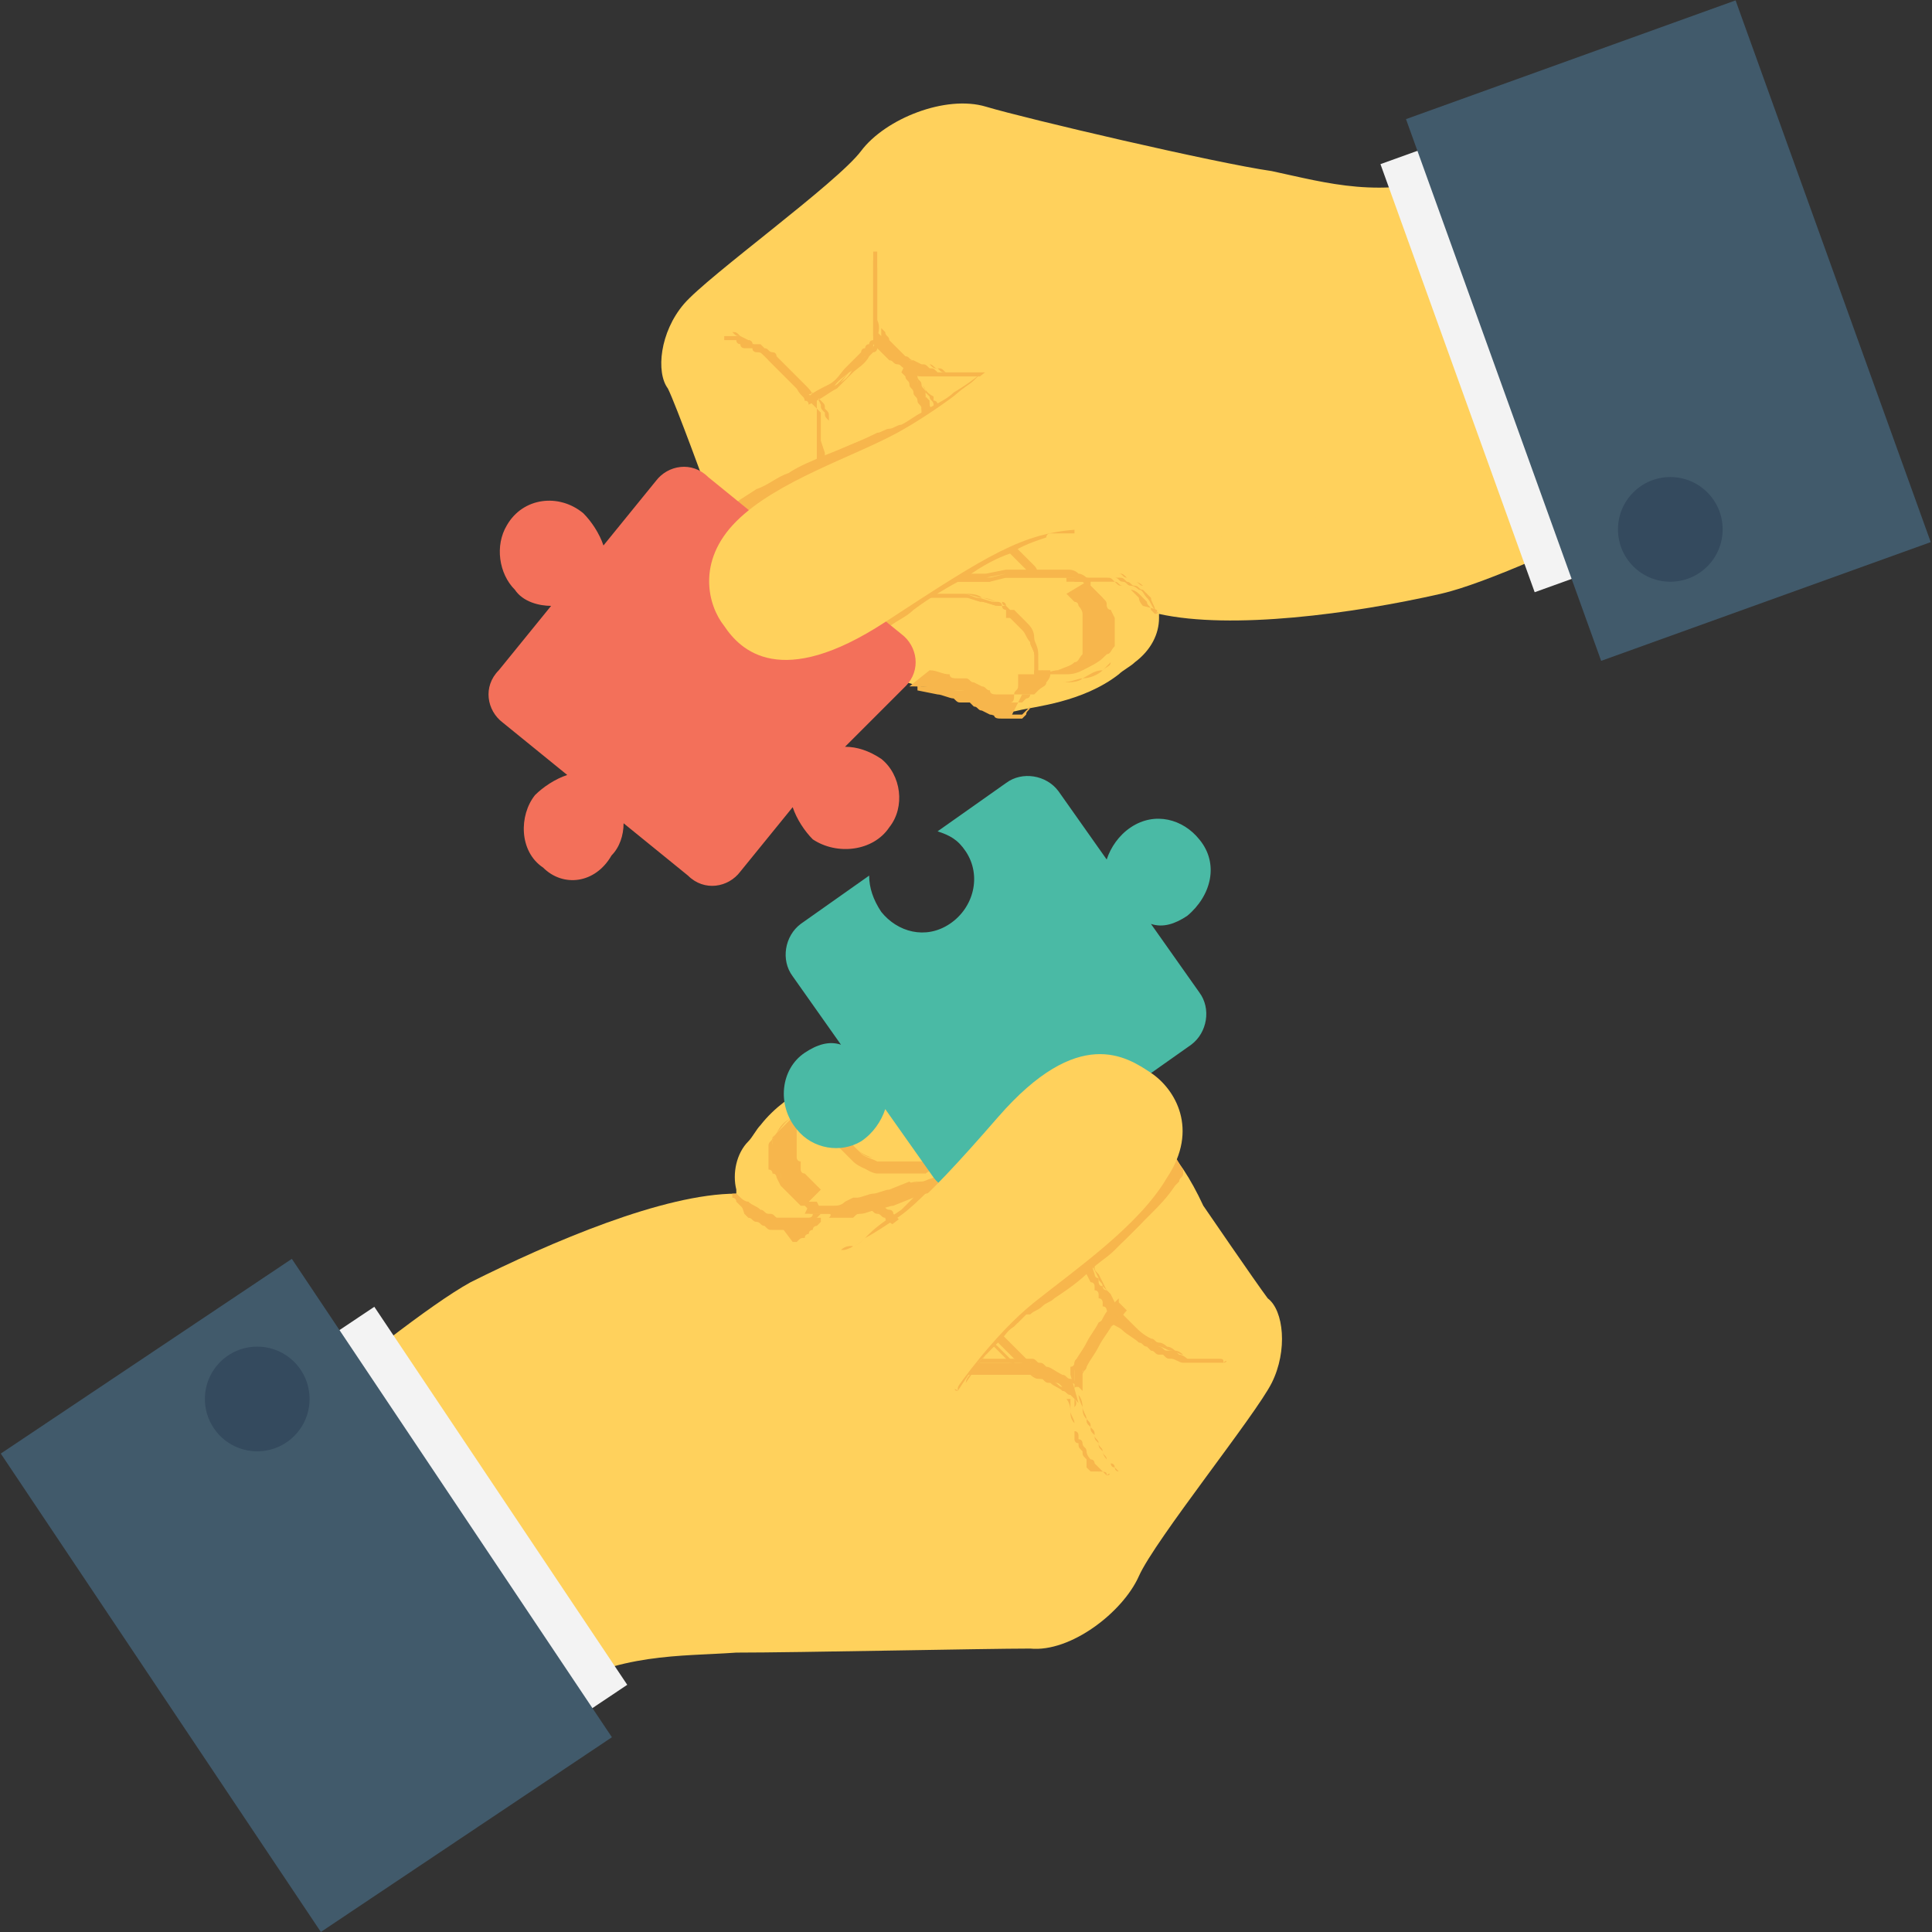<?xml version="1.0" encoding="iso-8859-1"?>
<!-- Generator: Adobe Illustrator 19.0.0, SVG Export Plug-In . SVG Version: 6.00 Build 0)  -->
<svg version="1.1" id="Capa_1" xmlns="http://www.w3.org/2000/svg" xmlns:xlink="http://www.w3.org/1999/xlink" x="0px" y="0px"
	 viewBox="0 0 511.888 511.888" style="enable-background:new 0 0 511.888 511.888;" xml:space="preserve">
<rect x="0" y="0" width="511.888" height="511.888" fill="#333333" stroke="none"/>
<path style="fill:#FFD15C;" d="M454.287,19.728l23.467,93.867c0,0-72.533,38.4-96,43.733c-23.467,5.333-55.467,9.6-74.667,5.333
	c0,0,0,0,0,1.067c0,4.267-2.133,8.533-6.4,11.733c-1.067,1.067-3.2,2.133-4.267,3.2c-9.6,7.467-22.4,8.533-26.667,9.6
	s-6.4,0-8.533-2.133c-2.133-1.067-13.867-4.267-17.067-4.267h-1.067c-2.133-1.067-3.2-1.067-3.2-1.067s-12.8-4.267-21.333-14.933
	c-8.533-9.6-8.533-9.6-8.533-9.6s-16,6.4-22.4-25.6c0,0-8.533-23.467-10.667-27.733c-3.2-4.267-2.133-14.933,4.267-22.4
	c6.4-7.467,40.533-32,46.933-40.533s22.4-14.933,33.067-11.733c10.667,3.2,60.8,14.933,75.733,17.067
	c14.933,3.2,28.8,7.467,49.067,1.067C406.287,41.061,454.287,19.728,454.287,19.728z"/>
<g>
	<path style="fill:#F7B64C;" d="M279.354,140.261c-1.067,0-2.133,0-4.267,1.067c-3.2,1.067-6.4,2.133-9.6,3.2
		c-4.267,2.133-7.467,4.267-11.733,6.4c-4.267,2.133-8.533,5.333-13.867,8.533c-2.133,1.067-5.333,3.2-7.467,5.333
		c-2.133,1.067-5.333,3.2-7.467,4.267c-1.067,0-1.067,1.067-2.133,1.067c1.067,1.067,1.067,1.067,2.133,2.133
		c0,0,1.067,0,1.067-1.067c3.2-1.067,5.333-3.2,8.533-4.267c2.133-2.133,5.333-3.2,7.467-5.333c4.267-3.2,9.6-6.4,13.867-8.533
		c4.267-3.2,8.533-5.333,11.733-6.4c3.2-2.133,6.4-3.2,9.6-4.267C277.22,141.328,278.287,141.328,279.354,140.261
		c1.067,0,2.133,0,3.2,0c1.067,0,2.133,0,2.133,0s-1.067,0-2.133,0C281.487,140.261,280.42,140.261,279.354,140.261z"/>
	<path style="fill:#F7B64C;" d="M223.887,172.261C223.887,172.261,222.82,172.261,223.887,172.261
		c-1.067-1.067-2.133-1.067-2.133-2.133l0,0l0,0c1.067,0,1.067-1.067,2.133-1.067c3.2-1.067,5.333-3.2,7.467-4.267
		c1.067-1.067,3.2-2.133,4.267-3.2s2.133-1.067,3.2-2.133c5.333-3.2,9.6-6.4,13.867-8.533c4.267-3.2,8.533-5.333,12.8-6.4
		c3.2-1.067,7.467-3.2,10.667-3.2c1.067,0,2.133,0,3.2-1.067l0,0l0,0c1.067,0,2.133,0,3.2,0s2.133,0,2.133,0l0,0l0,0v1.067h-2.133
		c-1.067,0-2.133,0-3.2,0h-1.067c-1.067,0-2.133,0-3.2,1.067c-3.2,1.067-6.4,2.133-9.6,4.267c-3.2,1.067-6.4,3.2-11.733,6.4
		c-4.267,3.2-8.533,6.4-13.867,8.533c-1.067,1.067-2.133,1.067-3.2,2.133c-1.067,1.067-3.2,2.133-4.267,3.2
		C229.22,169.061,227.087,170.128,223.887,172.261C224.954,172.261,223.887,172.261,223.887,172.261L223.887,172.261z
		 M221.754,170.128l1.067,1.067h1.067c3.2-1.067,5.333-3.2,8.533-4.267c1.067-1.067,3.2-2.133,4.267-3.2
		c1.067-1.067,2.133-1.067,3.2-2.133c4.267-3.2,9.6-6.4,13.867-8.533c5.333-3.2,8.533-5.333,11.733-6.4
		c1.067,0,1.067-1.067,2.133-1.067c-1.067,0-1.067,1.067-2.133,1.067c-3.2,1.067-7.467,3.2-11.733,6.4
		c-4.267,2.133-8.533,5.333-13.867,8.533c-1.067,1.067-2.133,1.067-3.2,2.133c-1.067,1.067-3.2,2.133-4.267,3.2
		c-2.133,1.067-5.333,3.2-7.467,4.267C222.82,170.128,222.82,170.128,221.754,170.128z"/>
	<path style="fill:#F7B64C;" d="M192.954,141.328c0-1.067,1.067-1.067,1.067-2.133l0,0l0,0l0,0l0,0l0,0l0,0l1.067-1.067
		c2.133-2.133,5.333-4.267,7.467-5.333c2.133-2.133,5.333-3.2,7.467-4.267s5.333-3.2,7.467-4.267c5.333-2.133,9.6-4.267,14.933-6.4
		c2.133-1.067,4.267-2.133,6.4-3.2c2.133-1.067,4.267-2.133,5.333-3.2c3.2-2.133,6.4-4.267,8.533-6.4
		c2.133-2.133,4.267-3.2,5.333-4.267c1.067-1.067,2.133-2.133,2.133-2.133s-2.133,2.133-7.467,5.333
		c-2.133,2.133-5.333,3.2-8.533,5.333c-2.133,1.067-3.2,2.133-5.333,3.2c-1.067,0-2.133,1.067-3.2,1.067
		c-1.067,0-2.133,1.067-3.2,1.067c-4.267,2.133-9.6,4.267-14.933,6.4c-2.133,1.067-5.333,2.133-8.533,4.267
		c-3.2,1.067-5.333,3.2-8.533,4.267c-3.2,2.133-5.333,3.2-7.467,5.333l-1.067,1.067l0,0l0,0l0,0l0,0l0,0
		c-1.067,1.067-1.067,1.067-2.133,2.133c0,0,0,0,0,1.067c0,1.067,1.067,2.133,1.067,3.2l0,0
		C191.887,142.394,192.954,142.394,192.954,141.328z"/>
	<path style="fill:#F7B64C;" d="M191.887,144.528L191.887,144.528C190.82,144.528,190.82,144.528,191.887,144.528
		c-1.067-1.067-1.067-2.133-2.133-3.2l0,0v-1.067c0-1.067,1.067-1.067,1.067-1.067l0,0l1.067-1.067l0,0l0,0l1.067-1.067
		c2.133-2.133,5.333-4.267,7.467-5.333c3.2-2.133,5.333-3.2,8.533-4.267c2.133-1.067,5.333-2.133,8.533-4.267
		c4.267-2.133,7.467-3.2,11.733-5.333c1.067,0,2.133-1.067,3.2-1.067c1.067,0,2.133-1.067,3.2-1.067h1.067
		c1.067,0,2.133-1.067,2.133-1.067c2.133-1.067,4.267-2.133,5.333-3.2c3.2-2.133,5.333-3.2,8.533-5.333
		c4.267-3.2,7.467-5.333,7.467-5.333h1.067v1.067c0,0-1.067,1.067-2.133,2.133l0,0c-1.067,1.067-3.2,2.133-5.333,4.267
		c-2.133,2.133-5.333,4.267-8.533,6.4c-2.133,1.067-3.2,2.133-5.333,3.2c-2.133,1.067-4.267,2.133-6.4,3.2l0,0
		c-1.067,1.067-3.2,1.067-4.267,2.133c-3.2,1.067-6.4,3.2-9.6,4.267c-3.2,1.067-5.333,3.2-7.467,4.267
		c-3.2,2.133-5.333,3.2-7.467,4.267c-3.2,2.133-5.333,3.2-7.467,5.333l-2.133,2.133l-1.067,1.067l0,0c0,0,0,0,0,1.067
		C192.954,143.461,191.887,143.461,191.887,144.528C191.887,143.461,191.887,143.461,191.887,144.528L191.887,144.528z
		 M190.82,140.261c0,1.067,0,1.067,1.067,2.133c0,0,0,0,0-1.067c0,0,0,0,0-1.067l1.067-1.067l1.067-1.067l1.067-1.067
		c2.133-2.133,5.333-4.267,7.467-5.333c2.133-1.067,5.333-3.2,7.467-4.267c2.133-1.067,5.333-2.133,7.467-4.267
		c3.2-2.133,6.4-3.2,9.6-4.267c1.067-1.067,3.2-1.067,4.267-2.133l0,0c2.133-1.067,4.267-2.133,6.4-3.2
		c2.133-1.067,4.267-2.133,5.333-3.2c1.067,0,1.067-1.067,2.133-1.067c-1.067,0-1.067,1.067-2.133,1.067
		c-2.133,1.067-3.2,2.133-5.333,3.2c-1.067,0-1.067,1.067-2.133,1.067h-1.067c-1.067,0-2.133,1.067-3.2,1.067
		c-1.067,0-2.133,1.067-3.2,1.067c-3.2,1.067-7.467,3.2-11.733,5.333c-3.2,1.067-5.333,2.133-8.533,4.267
		c-2.133,1.067-5.333,3.2-8.533,4.267c-3.2,2.133-5.333,3.2-7.467,5.333l1.067,2.133l0,0
		C191.887,139.194,191.887,139.194,190.82,140.261L190.82,140.261z M192.954,141.328L192.954,141.328L192.954,141.328z"/>
	<path style="fill:#F7B64C;" d="M240.954,181.861c3.2,0,6.4,0,9.6,1.067c1.067,0,2.133,0,2.133,0h1.067h1.067
		c1.067,0,2.133,1.067,2.133,1.067l2.133,1.067c1.067,1.067,3.2,1.067,4.267,1.067h1.067h1.067c0,0,0,0,1.067,0h1.067l0,0l0,0l0,0
		l0,0l0,0l0,0l0,0l0,0l0,0l0,0l0,0l0,0c1.067,0,1.067-1.067,1.067-2.133c0-1.067,1.067-1.067,1.067-2.133v-1.067v-1.067v-1.067
		h1.067c1.067,0,2.133,0,2.133,0c1.067,0,2.133,0,2.133,0c2.133,0,3.2-1.067,5.333-1.067c2.133-1.067,3.2-1.067,4.267-2.133
		c1.067,0,1.067-1.067,2.133-2.133l0,0l0,0l0,0l0,0l0,0l0,0l0,0l0,0v-1.067v-1.067v-1.067v-1.067v-1.067v-1.067v-1.067v-1.067
		v-1.067v-1.067c0-1.067-1.067-2.133-1.067-2.133s0-1.067-1.067-1.067l-1.067-1.067l-1.067-1.067l5.333-3.2c0,0-1.067,0-1.067-1.067
		h-1.067h1.067c0,0,1.067,0,1.067,1.067l1.067,1.067l1.067,1.067l1.067,1.067l1.067,1.067c1.067,1.067,1.067,1.067,1.067,2.133
		c0,0,0,1.067,1.067,1.067v1.067v1.067v1.067v1.067v1.067v1.067v1.067v1.067v1.067l0,0l0,0l0,0l0,0l0,0l0,0c0,0,0,0,0,1.067
		c-1.067,1.067-1.067,1.067-2.133,2.133c-1.067,1.067-3.2,2.133-5.333,3.2c-2.133,1.067-3.2,1.067-5.333,1.067
		c-1.067,0-2.133,0-3.2,0c-1.067,0-2.133,0-3.2,0l1.067-1.067c0,1.067,0,1.067,0,1.067v1.067c0,1.067-1.067,2.133-1.067,2.133
		c0,1.067-1.067,1.067-2.133,2.133h-1.067l0,0l0,0l0,0l0,0l0,0l0,0h-1.067c0,0,0,0-1.067,0c0,0,0,0-1.067,0h-1.067c0,0,0,0-1.067,0
		h-1.067h-1.067c-1.067,0-2.133,0-2.133-1.067c-1.067,0-1.067-1.067-2.133-1.067l-2.133-1.067c-1.067,0-1.067-1.067-2.133-1.067
		h-1.067h-1.067c-1.067,0-2.133,0-2.133-1.067c-2.133,0-3.2-1.067-5.333-1.067L240.954,181.861z"/>
	<path style="fill:#F7B64C;" d="M267.62,190.394L267.62,190.394c-1.067,0-1.067,0-1.067,0h-1.067c-1.067,0-2.133,0-2.133-1.067
		c-1.067,0-2.133-1.067-2.133-1.067l-2.133-1.067c-1.067,0-1.067-1.067-2.133-1.067h-1.067h-1.067c-1.067,0-1.067,0-2.133-1.067
		c-1.067,0-3.2-1.067-4.267-1.067l-5.333-1.067c0,0,0,0,0-1.067s0,0,1.067,0c4.267,0,7.467,1.067,9.6,1.067c1.067,0,2.133,0,2.133,0
		h1.067h1.067c1.067,0,2.133,1.067,2.133,1.067l2.133,1.067c1.067,1.067,3.2,1.067,4.267,1.067h1.067h1.067l0,0h1.067l0,0l0,0l0,0
		h1.067l0,0l1.067-1.067c1.067,0,1.067-1.067,1.067-1.067c0-1.067,1.067-1.067,1.067-2.133v-1.067v-1.067v-1.067v-1.067h1.067
		c1.067,0,2.133,0,2.133,0c1.067,0,2.133,0,2.133,0c2.133,0,3.2-1.067,5.333-1.067c2.133-1.067,3.2-1.067,4.267-2.133
		c1.067,0,1.067-1.067,2.133-2.133l0,0l0,0l0,0l0,0v-1.067v-1.067v-1.067c0,0,0,0,0-1.067c0,0,0,0,0-1.067c0,0,0,0,0-1.067
		c0,0,0,0,0-1.067c0,0,0,0,0-1.067l0,0v-1.067v-1.067v-1.067c0-1.067-1.067-1.067-1.067-2.133l0,0c0,0,0,0,0-1.067l-1.067-1.067
		l-1.067-1.067l-1.067-1.067c0,0,0,0-1.067,0l0,0h-1.067c0,0,0,0,0-1.067c0,0,0,0,1.067,0l0,0h1.067c0,0,1.067,0,1.067,1.067
		l1.067,1.067l1.067,1.067l1.067,1.067c0,0,0,0,1.067,1.067l0,0c0,1.067,1.067,1.067,1.067,2.133c0,0,0,1.067,1.067,1.067
		l1.067,2.133v1.067l0,0v1.067l0,0v1.067l0,0v1.067v1.067v1.067v1.067l0,0l0,0l0,0l0,0l0,0l0,0
		c-1.067,1.067-1.067,2.133-2.133,2.133c-1.067,1.067-3.2,2.133-5.333,3.2c-2.133,1.067-3.2,1.067-5.333,1.067
		c-1.067,0-2.133,0-3.2,0h-1.067l0,0v1.067c0,1.067-1.067,2.133-1.067,2.133c0,1.067-1.067,1.067-2.133,2.133l-1.067,1.067l0,0
		h-1.067c0,0,0,0-1.067,0l0,0c0,0,0,0-1.067,0L267.62,190.394C268.687,190.394,268.687,190.394,267.62,190.394z M254.82,183.994
		L254.82,183.994l1.067,1.067c1.067,0,1.067,1.067,2.133,1.067l2.133,1.067c1.067,0,1.067,1.067,2.133,1.067
		s2.133,1.067,2.133,1.067h1.067h1.067l0,0h1.067c0,0,0,0,1.067,0l0,0l0,0h1.067l0,0h1.067l0,0c1.067-1.067,1.067-1.067,2.133-2.133
		c0-1.067,1.067-1.067,1.067-2.133v-1.067l0,0l0,0l0,0v1.067c0,1.067-1.067,1.067-1.067,2.133s-1.067,1.067-1.067,2.133
		l-1.067,1.067l0,0l0,0l0,0l0,0l0,0l0,0l0,0l0,0l0,0h-1.067c0,0,0,0-1.067,0h-1.067h-1.067c-2.133,0-3.2-1.067-4.267-1.067
		l-2.133-1.067c-1.067,0-1.067-1.067-2.133-1.067L254.82,183.994z M275.087,179.728L275.087,179.728
		C275.087,180.794,275.087,180.794,275.087,179.728C275.087,180.794,275.087,180.794,275.087,179.728L275.087,179.728
		C276.154,179.728,276.154,179.728,275.087,179.728L275.087,179.728z M277.22,179.728L277.22,179.728L277.22,179.728
		c1.067,1.067,1.067,1.067,1.067,1.067c1.067,0,2.133,0,3.2,0c2.133,0,4.267-1.067,5.333-1.067c2.133-1.067,3.2-2.133,5.333-2.133
		c1.067-1.067,1.067-1.067,2.133-2.133l0,0l0,0l0,0l0,0v-1.067c0,0,0,0,0-1.067v-1.067v-1.067v-1.067l0,0v-1.067l0,0v-1.067l0,0
		v-1.067v-1.067v1.067v1.067l0,0v1.067l0,0v1.067c0,0,0,0,0,1.067c0,0,0,0,0,1.067v1.067v1.067v1.067l0,0l0,0l0,0l0,0l0,0
		c0,1.067-1.067,1.067-2.133,2.133c-1.067,1.067-3.2,2.133-5.333,2.133c-1.067,1.067-3.2,1.067-5.333,1.067c-1.067,0-2.133,0-3.2,0
		C277.22,179.728,277.22,179.728,277.22,179.728z"/>
	<path style="fill:#F7B64C;" d="M275.087,179.728c0,0,0-1.067,0-2.133c0-1.067,0-3.2-1.067-5.333c0-1.067-1.067-2.133-1.067-3.2
		c0-1.067-1.067-2.133-2.133-3.2c-1.067-1.067-2.133-2.133-3.2-3.2l0,0l0,0l0,0l0,0l-1.067-1.067c-1.067,0-1.067-1.067-2.133-1.067
		c-1.067-1.067-3.2-1.067-4.267-1.067s-3.2-1.067-4.267-1.067c-1.067,0-3.2,0-4.267,0s-1.067,0-2.133,0c-1.067,0-1.067,0-2.133,0
		c-1.067,0-2.133,0-3.2,0c-1.067,0-2.133,0-2.133,0c-1.067,0-2.133,0-2.133,0s1.067,0,2.133,0c1.067,0,1.067,0,2.133,0
		s2.133,0,3.2,0c1.067,0,2.133,0,4.267,0c1.067,0,3.2,0,4.267,0c1.067,0,3.2,0,4.267,1.067c1.067,0,3.2,1.067,4.267,1.067
		c1.067,0,1.067,1.067,2.133,1.067l1.067,1.067l0,0l0,0l0,0l0,0c1.067,1.067,2.133,2.133,3.2,3.2
		c1.067,1.067,2.133,2.133,2.133,4.267c0,1.067,1.067,2.133,1.067,3.2c0,2.133,0,4.267,0,5.333
		C276.154,179.728,275.087,179.728,275.087,179.728z"/>
	<path style="fill:#F7B64C;" d="M275.087,180.794L275.087,180.794L275.087,180.794c0-1.067,0-1.067,0-2.133
		c0-2.133,0-3.2-1.067-5.333c0-1.067-1.067-2.133-1.067-3.2c-1.067-1.067-1.067-2.133-2.133-3.2c-1.067-1.067-2.133-2.133-3.2-3.2
		h-1.067l0,0v-2.133c0,0-1.067,0-1.067-1.067c0,0,0,0-1.067,0s-3.2-1.067-4.267-1.067s-2.133-1.067-4.267-1.067
		c-1.067,0-3.2,0-4.267,0s-1.067,0-2.133,0c-1.067,0-1.067,0-2.133,0c-1.067,0-2.133,0-3.2,0h-2.133c-1.067,0-2.133,0-2.133,0l0,0
		c0,0,0,0,0-1.067c0,0,1.067,0,2.133,0h2.133c1.067,0,2.133,0,3.2,0c1.067,0,2.133,0,4.267,0c1.067,0,3.2,0,4.267,0
		c1.067,0,3.2,0,4.267,1.067c2.133,0,3.2,1.067,4.267,1.067c0,0,0,0,1.067,0c0,0,1.067,0,1.067,1.067l1.067,1.067l0,0l0,0h1.067
		c1.067,1.067,2.133,2.133,3.2,3.2c1.067,1.067,2.133,2.133,2.133,4.267c0,1.067,1.067,2.133,1.067,4.267c0,2.133,0,4.267,0,5.333
		C276.154,179.728,276.154,179.728,275.087,180.794C276.154,180.794,276.154,180.794,275.087,180.794z M254.82,157.328
		C255.887,157.328,255.887,157.328,254.82,157.328c2.133,0,3.2,1.067,4.267,1.067c1.067,0,3.2,1.067,4.267,1.067c0,0,0,0,1.067,0
		c0,0,1.067,0,1.067,1.067l1.067,1.067l0,0l0,0l0,0c1.067,1.067,2.133,2.133,3.2,3.2l0,0l0,0c-1.067-1.067-2.133-2.133-3.2-3.2
		l-1.067-1.067l1.067,0c0,0-1.067,0-1.067-1.067c0,0,0,0-1.067,0s-3.2-1.067-4.267-1.067S256.954,157.328,254.82,157.328
		C255.887,157.328,255.887,157.328,254.82,157.328z"/>
	<path style="fill:#F7B64C;" d="M306.02,161.594L306.02,161.594c-1.067-1.067-1.067-2.133-2.133-3.2
		c-1.067-1.067-1.067-2.133-2.133-2.133c0,0-1.067-1.067-2.133-1.067c-1.067,0-1.067-1.067-2.133-1.067s-1.067-1.067-2.133-1.067
		h-1.067h-1.067h-1.067h-1.067h-1.067h-1.067c-1.067,0-1.067,0-1.067,0h-1.067c-1.067,0-1.067,0-1.067,0s0,0,1.067,0h1.067h1.067
		c1.067,0,1.067,0,2.133,0s1.067,0,2.133,0h1.067h1.067h1.067c1.067,0,1.067,0,2.133,1.067c1.067,0,1.067,1.067,2.133,1.067
		s1.067,1.067,2.133,1.067l1.067,1.067l1.067,1.067C304.954,159.461,306.02,160.528,306.02,161.594L306.02,161.594z"/>
	<path style="fill:#F7B64C;" d="M306.02,162.661L306.02,162.661l-1.067-1.067c0-1.067-1.067-1.067-1.067-2.133
		c-1.067-1.067-2.133-2.133-2.133-2.133s-1.067-1.067-2.133-1.067c-1.067,0-1.067-1.067-2.133-1.067s-1.067,0-2.133-1.067h-1.067
		c0,0,0,0-1.067,0l0,0c0,0,0,0-1.067,0l0,0h-1.067l0,0c0,0,0,0-1.067,0l0,0c0,0,0,0-1.067,0c0,0,0,0-1.067,0h-1.067c0,0,0,0-1.067,0
		c0,0,0,0-1.067,0s-1.067,0-1.067,0s0,0-1.067,0c0,0,0,0,0-1.067c0,0,0,0,1.067,0h1.067l0,0h1.067l0,0c0,0,1.067,0,2.133,0
		s1.067,0,2.133,0h1.067h1.067h1.067c1.067,0,1.067,0,2.133,1.067c1.067,0,1.067,1.067,2.133,1.067s1.067,1.067,2.133,1.067
		l1.067,1.067l1.067,1.067c0,1.067,1.067,2.133,1.067,2.133C307.087,161.594,307.087,161.594,306.02,162.661
		C307.087,161.594,307.087,162.661,306.02,162.661L306.02,162.661z M294.287,151.994L294.287,151.994L294.287,151.994h1.067h1.067
		c1.067,0,1.067,0,2.133,1.067c1.067,0,1.067,1.067,2.133,1.067c1.067,0,1.067,1.067,2.133,1.067l0,0l0,0
		c0,0-1.067-1.067-2.133-1.067c-1.067,0-1.067-1.067-2.133-1.067s-1.067-1.067-2.133-1.067H294.287L294.287,151.994L294.287,151.994
		z"/>
	<path style="fill:#F7B64C;" d="M219.62,134.928c0-2.133,0-4.267,0-7.467c0-1.067,0-2.133,0-3.2c0-1.067,0-2.133,0-3.2
		c0-1.067,0-1.067,0-2.133v-2.133v-2.133c0-1.067,0-1.067,0-2.133c0-1.067,0-1.067,0-2.133c0-1.067,0-1.067-1.067-2.133
		c0-1.067,0-1.067-1.067-2.133l-1.067-1.067l0,0l0,0c2.133-1.067,3.2-2.133,5.333-3.2c2.133-1.067,3.2-2.133,4.267-4.267
		c1.067-1.067,3.2-3.2,4.267-4.267l1.067-1.067c0,0,0-1.067,1.067-1.067c0,0,0-1.067,1.067-1.067c0,0,0,0,0-1.067c0,0,0,0,0-1.067
		v-1.067l1.067,1.067c0,1.067,1.067,1.067,1.067,2.133l1.067,1.067c1.067,1.067,2.133,2.133,3.2,3.2
		c1.067,0,1.067,1.067,2.133,1.067c1.067,0,1.067,1.067,2.133,1.067h1.067h1.067c1.067,0,1.067,1.067,2.133,1.067
		c1.067,0,1.067,0,2.133,1.067c1.067,0,1.067,0,2.133,0s1.067,0,2.133,0c1.067,0,1.067,0,2.133,0c1.067,0,1.067,0,2.133,0
		s1.067,0,2.133,0c1.067,0,1.067,0,2.133,0c1.067,0,1.067,0,2.133,0c-1.067,0-1.067,0-2.133,0c-1.067,0-1.067,0-2.133,0
		c-1.067,0-1.067,0-2.133,0s-1.067,0-2.133,0c-1.067,0-1.067,0-2.133,0c-1.067,0-1.067,0-2.133,0s-1.067,0-2.133,0
		c-1.067,0-1.067,0-2.133-1.067c-1.067,0-1.067,0-2.133-1.067h-1.067h-1.067c-1.067,0-1.067-1.067-2.133-1.067
		c-3.2,0-4.267,0-4.267,0c-1.067-1.067-2.133-2.133-3.2-3.2l-1.067-1.067c0-1.067-1.067-1.067-1.067-2.133h1.067v1.067v1.067
		c0,0,0,1.067-1.067,1.067c0,0,0,1.067-1.067,1.067l-1.067,1.067c-1.067,2.133-3.2,3.2-4.267,4.267
		c-1.067,1.067-3.2,3.2-4.267,4.267c-2.133,1.067-3.2,2.133-5.333,3.2v-1.067l1.067,2.133c0,1.067,0,1.067,1.067,2.133
		c0,1.067,0,1.067,1.067,2.133c0,1.067,0,1.067,0,2.133c0,1.067,0,1.067,0,2.133v2.133v2.133c0,1.067,0,1.067,0,2.133
		c0,1.067,0,1.067,0,2.133c0,1.067,0,1.067,0,2.133c0,1.067,0,2.133,0,3.2C219.62,129.594,219.62,131.728,219.62,134.928z"/>
	<path style="fill:#F7B64C;" d="M219.62,134.928L219.62,134.928L219.62,134.928c-1.067-3.2-1.067-5.333-1.067-7.467
		c0-1.067,0-2.133,0-3.2v-1.067c0-1.067,0-2.133,0-2.133l0,0v-1.067l-1.067-3.2v-1.067v-1.067v-1.067c0,0,0,0,0-1.067v-1.067v-1.067
		v-1.067l-3.2-3.2v-1.067l0,0c1.067-1.067,3.2-2.133,5.333-3.2s3.2-3.2,4.267-4.267c2.133-2.133,3.2-3.2,4.267-4.267
		c0,0,0-1.067,1.067-1.067l0,0c0,0,0-1.067,1.067-1.067c0,0,0-1.067,1.067-1.067l0,0l0,0l0,0v-2.133l0,0c0,0,0,0,1.067,0
		l1.067,1.067l1.067,1.067l1.067,1.067c1.067,1.067,2.133,2.133,3.2,3.2c1.067,0,1.067,1.067,2.133,1.067c0,0,0,0,1.067,0
		l2.133,1.067c1.067,0,1.067,0,2.133,1.067c1.067,0,1.067,0,2.133,1.067h1.067c1.067,0,1.067,0,2.133,0h1.067h1.067h1.067
		c1.067,0,1.067,0,2.133,0c1.067,0,1.067,0,2.133,0h1.067h1.067h1.067l0,0l0,0l0,0v1.067h-1.067h-1.067h-1.067h-1.067l0,0
		c-1.067,0-1.067,0-2.133,0c-1.067,0-1.067,0-2.133,0c-1.067,0-1.067,0-2.133,0l0,0c-1.067,0-1.067,0-2.133,0s-1.067,0-2.133,0
		h-1.067c-1.067,0-1.067,0-2.133,0c-1.067,0-1.067,0-2.133-1.067l0,0l-2.133-1.067c-1.067,0-1.067-1.067-2.133-1.067
		c-1.067,0-1.067-1.067-2.133-1.067c-1.067-1.067-2.133-2.133-3.2-3.2l-1.067-1.067v1.067c0,0,0,1.067-1.067,1.067l-1.067,1.067
		c-1.067,1.067-2.133,3.2-4.267,4.267c-1.067,1.067-3.2,3.2-4.267,4.267s-3.2,2.133-4.267,3.2v1.067v1.067v1.067v1.067
		c0,0,0,0,0,1.067v1.067v1.067v1.067v2.133v2.133v1.067c0,0,0,0,0,1.067s0,1.067,0,2.133v1.067v1.067c0,1.067,0,2.133,0,3.2
		C220.687,129.594,220.687,132.794,219.62,134.928C220.687,134.928,219.62,134.928,219.62,134.928z M215.354,107.194
		L215.354,107.194C216.42,108.261,216.42,108.261,215.354,107.194C216.42,108.261,216.42,108.261,215.354,107.194L215.354,107.194
		L215.354,107.194z M216.42,106.128L216.42,106.128c1.067-1.067,3.2-2.133,4.267-3.2c2.133-1.067,3.2-3.2,4.267-4.267
		c2.133-1.067,3.2-3.2,4.267-4.267l1.067-1.067c0,0,0-1.067,1.067-1.067c0,0,0-1.067,1.067-1.067l0,0l0,0l0,0
		c0,0,0,1.067-1.067,1.067c0,0,0,1.067-1.067,1.067l0,0c0,0,0,1.067-1.067,1.067c-1.067,1.067-2.133,3.2-4.267,4.267
		c-1.067,1.067-3.2,2.133-4.267,4.267C218.554,103.994,217.487,105.061,216.42,106.128z M232.42,90.128
		C232.42,90.128,233.487,90.128,232.42,90.128c1.067,1.067,2.133,1.067,2.133,2.133c1.067,1.067,1.067,1.067,2.133,2.133
		c-1.067-1.067-1.067-1.067-2.133-2.133C234.554,91.194,233.487,91.194,232.42,90.128C233.487,90.128,232.42,90.128,232.42,90.128
		L232.42,90.128z"/>
	<path style="fill:#F7B64C;" d="M238.82,95.461C238.82,95.461,239.887,95.461,238.82,95.461c1.067,1.067,2.133,2.133,3.2,3.2
		c0,0,1.067,1.067,1.067,2.133s1.067,1.067,1.067,2.133s1.067,1.067,1.067,2.133s1.067,1.067,1.067,2.133s1.067,1.067,1.067,2.133
		s1.067,1.067,1.067,2.133s1.067,1.067,1.067,2.133s0,1.067,1.067,2.133c0,1.067,0,1.067,0,2.133v1.067c0,1.067,0,1.067,0,1.067
		s0,0,0-1.067c0,0,0-1.067-1.067-1.067c0,0,0-1.067-1.067-1.067c0-1.067-1.067-1.067-1.067-2.133c0-1.067-1.067-1.067-1.067-2.133
		c0-1.067-1.067-1.067-1.067-2.133c0-1.067-1.067-1.067-1.067-2.133c0-1.067-1.067-1.067-1.067-2.133
		c0-1.067-1.067-1.067-1.067-2.133c0-1.067-1.067-1.067-1.067-2.133c0-1.067-1.067-1.067-1.067-2.133l-1.067-1.067
		C239.887,96.528,239.887,96.528,238.82,95.461L238.82,95.461z"/>
	<path style="fill:#F7B64C;" d="M252.687,119.994C252.687,119.994,251.62,119.994,252.687,119.994l-1.067-1.067l-1.067-2.133
		c0,0,0-1.067-1.067-1.067c0-1.067-1.067-1.067-1.067-2.133l0,0c0,0,0-1.067-1.067-1.067c0,0,0-1.067-1.067-1.067
		c-1.067,0,0-1.067-1.067-1.067c0,0,0-1.067-1.067-1.067v-1.067c1.067-2.133,1.067-2.133,1.067-3.2l-1.067-1.067
		c0-1.067-1.067-1.067-1.067-2.133v-1.067c0,0,0-1.067-1.067-1.067l-1.067-1.067l0,0l-1.067-1.067l-1.067-1.067
		c0-1.067-1.067-1.067-1.067-1.067s0,0,0-1.067c0,0,0,0,1.067,0c0,0,0,0,1.067,1.067c1.067,1.067,1.067,1.067,2.133,2.133
		c0,0,1.067,1.067,1.067,2.133c0,1.067,1.067,1.067,1.067,2.133l0,0c0,1.067,1.067,1.067,1.067,2.133v1.067l1.067,1.067v1.067
		c0,0,0,1.067,1.067,1.067l0,0c0,1.067,1.067,1.067,1.067,2.133s1.067,1.067,1.067,2.133l0,0c0,1.067,0,1.067,1.067,2.133
		c0,1.067,0,1.067,0,2.133v1.067C252.687,118.928,252.687,118.928,252.687,119.994C252.687,118.928,252.687,119.994,252.687,119.994
		L252.687,119.994z M244.154,101.861L244.154,101.861c1.067,1.067,1.067,1.067,1.067,2.133l1.067,1.067
		c0,1.067,1.067,1.067,1.067,2.133v1.067l1.067,1.067c0,0,0,1.067,1.067,1.067c0,0,0,1.067,1.067,1.067l0,0l0,0
		c0-1.067-1.067-1.067-1.067-2.133l0,0c0,0,0-1.067-1.067-1.067v-1.067c0,0,0-1.067-1.067-1.067v-1.067
		C245.22,103.994,245.22,102.928,244.154,101.861L244.154,101.861L244.154,101.861z"/>
	<path style="fill:#F7B64C;" d="M231.354,87.994c0,0,0-1.067,0-3.2c0-1.067,0-2.133,0-3.2s0-1.067,0-2.133s0-1.067,0-2.133
		s0-1.067,0-2.133s0-1.067,0-2.133s0-1.067,0-2.133s0-1.067,0-2.133v-1.067v-1.067c0-1.067,0-1.067,0-1.067s0,0,0,1.067v1.067v1.067
		c0,0,0,1.067,1.067,2.133c0,1.067,0,1.067,0,2.133s0,1.067,0,2.133s0,1.067,0,2.133s0,1.067,0,2.133s0,1.067,0,2.133s0,2.133,0,3.2
		c0,2.133,0,3.2,0,3.2H231.354z"/>
	<path style="fill:#F7B64C;" d="M232.42,89.061L232.42,89.061h-1.067l0,0l0,0c0,0,0-1.067,0-3.2c0-1.067,0-2.133,0-3.2v-1.067
		v-1.067v-1.067v-1.067v-1.067c0-1.067,0-1.067,0-2.133l0,0c0-1.067,0-1.067,0-2.133v-1.067v-1.067v-1.067c0,0,0,0,0-1.067l0,0
		v-1.067v-1.067h1.067v1.067v1.067c0,0,0,0,0,1.067v1.067v1.067l0,0c0,1.067,0,1.067,0,2.133s0,1.067,0,2.133v1.067l0,0v1.067v1.067
		c0,1.067,0,1.067,0,2.133s0,2.133,0,3.2C233.487,86.928,232.42,89.061,232.42,89.061L232.42,89.061L232.42,89.061z M231.354,87.994
		L231.354,87.994c0,0,0-1.067,0-2.133C232.42,86.928,231.354,87.994,231.354,87.994z"/>
	<path style="fill:#F7B64C;" d="M214.287,107.194L214.287,107.194c0,0,0-1.067-1.067-1.067c0-1.067-1.067-2.133-2.133-3.2
		c-1.067-1.067-2.133-2.133-3.2-3.2c-1.067-1.067-1.067-1.067-2.133-2.133c-1.067-1.067-1.067-1.067-2.133-2.133
		c0-1.067-1.067-1.067-1.067-2.133c-1.067-1.067-1.067-1.067-2.133-1.067c0,0-1.067,0-1.067-1.067c0,0-1.067,0-1.067-1.067
		c-1.067,0-1.067-1.067-2.133-1.067c-1.067,0-1.067,0-2.133-1.067c-1.067,0-1.067,0-1.067,0c-1.067,0-1.067,0-1.067,0s0,0,1.067,0
		h1.067c1.067,0,1.067,0,2.133,1.067c1.067,0,1.067,1.067,2.133,1.067c0,0,1.067,0,1.067,1.067c0,0,1.067,0,1.067,1.067
		c1.067,0,1.067,1.067,2.133,1.067c1.067,0,1.067,1.067,2.133,2.133c1.067,1.067,1.067,1.067,2.133,2.133
		c1.067,1.067,1.067,1.067,2.133,2.133c1.067,1.067,2.133,2.133,3.2,3.2c1.067,1.067,2.133,2.133,2.133,3.2
		C215.354,105.061,215.354,106.128,214.287,107.194C215.354,106.128,215.354,106.128,214.287,107.194L214.287,107.194z"/>
	<path style="fill:#F7B64C;" d="M214.287,107.194L214.287,107.194L214.287,107.194c0-1.067,0-1.067-1.067-1.067l0,0
		c0-1.067-1.067-1.067-2.133-3.2c-1.067-1.067-2.133-2.133-3.2-3.2l-1.067-1.067l-1.067-1.067l-1.067-1.067c0,0,0,0-1.067-1.067
		l-1.067-1.067c-1.067-1.067-1.067-1.067-2.133-1.067c0,0-1.067,0-1.067-1.067c0,0,0,0-1.067,0l0,0c0,0,0,0-1.067,0
		c0,0-1.067,0-1.067-1.067c0,0-1.067,0-1.067-1.067l0,0h-1.067c0,0,0,0-1.067,0h-1.067c0,0,0,0,0-1.067c0,0,0,0,1.067,0h2.133h1.067
		l2.133,1.067c0,0,1.067,0,1.067,1.067c0,0,0,0,1.067,0l0,0c0,0,0,0,1.067,0l1.067,1.067c1.067,0,1.067,1.067,2.133,1.067l0,0
		c1.067,0,1.067,1.067,1.067,1.067s0,0,1.067,1.067l1.067,1.067l1.067,1.067l1.067,1.067c1.067,1.067,2.133,2.133,3.2,3.2
		c1.067,1.067,2.133,2.133,2.133,3.2c0,0,0,1.067,1.067,1.067l0,0l0,0l0,0L214.287,107.194
		C215.354,107.194,215.354,107.194,214.287,107.194z M213.22,102.928c1.067,1.067,1.067,2.133,2.133,2.133l0,0l0,0l0,0
		c0,0,0,0,0-1.067C214.287,105.061,213.22,103.994,213.22,102.928z"/>
	<path style="fill:#F7B64C;" d="M288.954,155.194L288.954,155.194c-1.067-1.067-1.067-1.067-2.133-1.067
		c-1.067,0-1.067-1.067-2.133-1.067h-1.067h-1.067c-1.067,0-2.133,0-3.2,0s-1.067,0-2.133,0s-1.067,0-2.133,0
		c-1.067,0-3.2,0-4.267,0c-1.067,0-3.2,0-4.267,0c-1.067,0-3.2,0-4.267,1.067c-1.067,0-3.2,0-4.267,0c-1.067,0-3.2,0-4.267,0
		c-1.067,0-2.133,0-3.2,0c-2.133,0-4.267-1.067-5.333-1.067c-1.067,0-2.133,0-2.133,0s1.067,0,2.133,0c1.067,0,3.2,0,5.333,0
		c1.067,0,2.133,0,3.2,0c1.067,0,2.133,0,4.267,0c1.067,0,3.2,0,4.267,0c1.067,0,3.2,0,4.267-1.067c1.067,0,3.2,0,4.267,0
		c1.067,0,3.2,0,4.267,0c1.067,0,1.067,0,2.133,0s1.067,0,2.133,0c1.067,0,1.067,0,2.133,0c1.067,0,1.067,0,2.133,0
		s2.133,0,3.2,1.067c1.067,0,1.067,1.067,2.133,1.067C287.887,154.128,287.887,154.128,288.954,155.194L288.954,155.194z"/>
	<path style="fill:#F7B64C;" d="M288.954,155.194L288.954,155.194C287.887,155.194,287.887,155.194,288.954,155.194
		c-1.067-1.067-1.067-1.067-2.133-1.067c0,0-1.067,0-2.133-1.067l0,0h-1.067h-1.067c-1.067,0-2.133,0-3.2,0s-1.067,0-2.133,0
		s-1.067,0-2.133,0c-1.067,0-2.133,0-3.2,0h-1.067c-1.067,0-3.2,0-4.267,0l-4.267,1.067c-2.133,0-3.2,0-4.267,0
		c-1.067,0-3.2,0-4.267,0c-1.067,0-2.133,0-3.2,0c-1.067,0-2.133,0-3.2-1.067c-1.067,0-1.067,0-2.133,0c-1.067,0-2.133,0-2.133,0
		s0,0,0-1.067l0,0l0,0c0,0,1.067,0,2.133,0c0,0,1.067,0,2.133,0s2.133,0,3.2,0c1.067,0,2.133,0,3.2,0c1.067,0,2.133,0,4.267,0
		c1.067,0,2.133,0,3.2,0l5.333-1.067c1.067,0,3.2,0,4.267,0c1.067,0,3.2,0,4.267,0h1.067h1.067h2.133h1.067c0,0,0,0,1.067,0h1.067
		c1.067,0,2.133,0,3.2,1.067c1.067,0,2.133,1.067,2.133,1.067c1.067,0,1.067,1.067,1.067,1.067S288.954,154.128,288.954,155.194
		L288.954,155.194L288.954,155.194z M275.087,151.994L275.087,151.994c-2.133,0-3.2,0-4.267,0c-1.067,0-3.2,0-4.267,0l-5.333,1.067
		c-1.067,0-2.133,0-3.2,0c0,0,0,0-1.067,0c0,0,0,0,1.067,0c1.067,0,3.2,0,4.267,0l4.267-1.067c1.067,0,3.2,0,4.267,0h1.067
		C271.887,151.994,274.02,151.994,275.087,151.994L275.087,151.994z"/>
</g>
<path style="fill:#FFD15C;" d="M266.554,143.461c0,0,3.2,4.267,7.467,7.467"/>
<g>
	<path style="fill:#F7B64C;" d="M274.02,151.994L274.02,151.994c-4.267-3.2-7.467-7.467-7.467-7.467v-1.067h1.067
		C267.62,143.461,270.82,147.728,274.02,151.994C275.087,151.994,275.087,151.994,274.02,151.994
		C275.087,151.994,275.087,151.994,274.02,151.994z"/>
	<path style="fill:#F7B64C;" d="M266.554,143.461c0,0,1.067,0,1.067,1.067l1.067,1.067l1.067,1.067l1.067,1.067l1.067,1.067
		l1.067,1.067l0,0c0,0-1.067,0-1.067-1.067l-1.067-1.067l-1.067-1.067c0,0,0,0-1.067-1.067c0,0,0,0-1.067-1.067L266.554,143.461
		C267.62,144.528,266.554,143.461,266.554,143.461z"/>
	<path style="fill:#F7B64C;" d="M274.02,151.994L274.02,151.994c0,0-1.067,0-2.133-1.067l-1.067-1.067l-1.067-1.067
		c0,0,0,0-1.067-1.067l0,0l0,0l-1.067-1.067c-1.067-2.133-1.067-2.133-1.067-2.133s0,0,0-1.067c0,0,0,0,1.067,0
		c0,0,1.067,0,1.067,1.067l1.067,1.067l1.067,1.067l1.067,1.067l1.067,1.067l1.067,1.067
		C275.087,150.928,275.087,151.994,274.02,151.994C275.087,151.994,275.087,151.994,274.02,151.994
		C275.087,151.994,275.087,151.994,274.02,151.994z M269.754,146.661L269.754,146.661L269.754,146.661L269.754,146.661
		c1.067,1.067,1.067,1.067,1.067,1.067l1.067,1.067l0,0l0,0l-1.067-1.067C269.754,147.728,269.754,146.661,269.754,146.661
		L269.754,146.661z"/>
</g>
<rect x="384.056" y="27.16" transform="matrix(-0.941 0.339 -0.339 -0.941 847.483 26.962)" style="fill:#F3F3F3;" width="74.667" height="120.534"/>
<rect x="395.712" y="11.208" transform="matrix(-0.941 0.339 -0.339 -0.941 887.72 20.037)" style="fill:#415A6B;" width="92.8" height="152.534"/>
<circle style="fill:#344A5E;" cx="442.554" cy="140.261" r="13.867"/>
<path style="fill:#F3705A;" d="M143.887,229.861c-6.4-4.267-6.4-13.867-2.133-19.2c2.133-2.133,5.333-4.267,8.533-5.333
	l-17.067-13.867c-4.267-3.2-5.333-9.6-1.067-13.867l13.867-17.067c-3.2,0-7.467-1.067-9.6-4.267
	c-4.267-4.267-5.333-11.733-2.133-17.067c4.267-7.467,13.867-8.533,20.267-3.2c2.133,2.133,4.267,5.333,5.333,8.533l13.867-17.067
	c3.2-4.267,9.6-5.333,13.867-1.067l17.067,13.867c-3.2,1.067-6.4,2.133-8.533,5.333c-4.267,5.333-3.2,13.867,2.133,18.133
	c6.4,5.333,14.933,4.267,20.267-1.067c2.133-2.133,3.2-5.333,3.2-8.533l17.067,13.867c4.267,3.2,5.333,9.6,1.067,13.867l-16,16
	c3.2,0,6.4,1.067,9.6,3.2c5.333,4.267,6.4,12.8,2.133,18.133c-4.267,6.4-13.867,7.467-20.267,3.2
	c-2.133-2.133-4.267-5.333-5.333-8.533l-13.867,17.067c-3.2,4.267-9.6,5.333-13.867,1.067l-17.067-13.867c0,3.2-1.067,6.4-3.2,8.533
	C157.754,234.128,149.22,235.194,143.887,229.861z"/>
<g>
	<path style="fill:#FFD15C;" d="M262.287,97.594c0,0-12.8,10.667-24.533,17.067c-11.733,6.4-32,12.8-42.667,23.467
		c-10.667,10.667-7.467,22.4-3.2,27.733c4.267,6.4,14.933,17.067,42.667-1.067s36.267-23.467,51.2-24.533
		c13.867-1.067,22.4,2.133,33.067,2.133c10.667,0,32-4.267,32-4.267L262.287,97.594z"/>
	<path style="fill:#FFD15C;" d="M86.287,491.194l-44.8-85.333c0,0,61.867-54.4,83.2-66.133c21.333-10.667,51.2-23.467,70.4-23.467
		c0,0,0,0,0-1.067c-1.067-4.267,0-9.6,3.2-12.8c1.067-1.067,2.133-3.2,3.2-4.267c7.467-9.6,19.2-12.8,23.467-16
		c3.2-2.133,5.333-1.067,8.533,0c3.2,1.067,14.933,1.067,18.133,0h1.067c2.133,0,3.2,0,3.2,0s13.867,1.067,24.533,9.6
		c10.667,7.467,10.667,7.467,10.667,7.467s13.867-9.6,27.733,20.267c0,0,13.867,20.267,17.067,24.533
		c4.267,3.2,5.333,13.867,1.067,22.4s-30.933,41.6-35.2,51.2s-18.133,20.267-28.8,19.2c-11.733,0-61.867,1.067-77.867,1.067
		c-14.933,1.067-30.933,0-49.067,10.667C126.82,458.128,86.287,491.194,86.287,491.194z"/>
</g>
<g>
	<path style="fill:#F7B64C;" d="M226.02,330.128c1.067,0,2.133-1.067,3.2-2.133c2.133-1.067,5.333-3.2,8.533-5.333
		c3.2-2.133,6.4-5.333,10.667-9.6c3.2-3.2,7.467-7.467,11.733-11.733c2.133-2.133,4.267-4.267,6.4-6.4
		c2.133-2.133,4.267-4.267,6.4-6.4c1.067-1.067,1.067-1.067,2.133-2.133c-1.067,0-2.133-1.067-2.133-1.067l-1.067,1.067
		c-2.133,2.133-4.267,4.267-6.4,6.4c-2.133,2.133-4.267,4.267-6.4,6.4c-4.267,4.267-7.467,8.533-10.667,11.733
		c-3.2,3.2-6.4,6.4-9.6,9.6c-3.2,2.133-6.4,4.267-8.533,6.4C228.154,329.061,227.087,330.128,226.02,330.128
		c-1.067,0-2.133,0-3.2,1.067c-1.067,1.067-2.133,1.067-2.133,1.067s1.067,0,2.133-1.067
		C224.954,331.194,224.954,331.194,226.02,330.128z"/>
	<path style="fill:#F7B64C;" d="M310.287,308.794c0,1.067-1.067,1.067-1.067,2.133l0,0l0,0l0,0l0,0l0,0l0,0l-1.067,1.067
		c-2.133,2.133-4.267,5.333-5.333,7.467c-2.133,2.133-4.267,4.267-6.4,6.4c-2.133,2.133-4.267,4.267-6.4,5.333
		c-4.267,3.2-8.533,7.467-12.8,10.667c-2.133,1.067-4.267,3.2-5.333,4.267c-2.133,1.067-3.2,3.2-4.267,4.267
		c-3.2,3.2-5.333,5.333-6.4,8.533c-2.133,2.133-3.2,4.267-4.267,5.333c-1.067,1.067-1.067,2.133-1.067,2.133s2.133-3.2,5.333-7.467
		c2.133-2.133,4.267-5.333,7.467-7.467c1.067-1.067,3.2-3.2,4.267-4.267c1.067-1.067,2.133-1.067,3.2-2.133
		c1.067-1.067,2.133-1.067,3.2-2.133c4.267-3.2,8.533-6.4,12.8-9.6c2.133-2.133,4.267-3.2,6.4-5.333
		c2.133-2.133,4.267-4.267,6.4-6.4s4.267-4.267,6.4-7.467l1.067-1.067l0,0l0,0l0,0l0,0l0,0c0-1.067,1.067-1.067,1.067-2.133
		c0,0,0,0,0-1.067c-1.067-1.067-1.067-2.133-2.133-3.2l0,0C310.287,307.728,310.287,307.728,310.287,308.794z"/>
	<path style="fill:#F7B64C;" d="M253.754,368.528L253.754,368.528C252.687,368.528,252.687,367.461,253.754,368.528
		c0-1.067,0-1.067,1.067-3.2c1.067-2.133,2.133-3.2,4.267-5.333c1.067-2.133,4.267-5.333,6.4-8.533c1.067-1.067,3.2-3.2,4.267-4.267
		c2.133-2.133,3.2-3.2,5.333-4.267c1.067-1.067,2.133-2.133,4.267-3.2c3.2-2.133,5.333-4.267,8.533-7.467
		c2.133-2.133,4.267-4.267,6.4-5.333c2.133-2.133,4.267-4.267,6.4-6.4s4.267-4.267,5.333-7.467l1.067-1.067l0,0l1.067-1.067
		l1.067-1.067l0,0c0,0,0,0,0-1.067v-1.067l0,0l0,0l0,0c1.067,1.067,1.067,2.133,2.133,3.2l0,0c0,0,0,0,0,1.067
		c0,1.067-1.067,1.067-1.067,2.133c0,0,0,0,0,1.067l-1.067,1.067l-1.067,1.067c-2.133,2.133-4.267,5.333-6.4,7.467
		c-2.133,2.133-4.267,4.267-6.4,6.4c-2.133,2.133-4.267,3.2-6.4,5.333c-3.2,3.2-6.4,5.333-9.6,7.467
		c-1.067,1.067-2.133,1.067-3.2,2.133c-1.067,1.067-2.133,1.067-3.2,2.133h-1.067c-1.067,1.067-1.067,1.067-2.133,2.133
		c-2.133,1.067-3.2,3.2-4.267,4.267c-2.133,2.133-5.333,5.333-7.467,7.467C255.887,365.328,253.754,368.528,253.754,368.528
		L253.754,368.528z M308.154,311.994L308.154,311.994l-1.067,1.067c-2.133,2.133-3.2,5.333-6.4,7.467
		c-2.133,2.133-4.267,4.267-6.4,6.4c-2.133,2.133-4.267,4.267-6.4,5.333c-3.2,2.133-6.4,5.333-8.533,7.467
		c-1.067,1.067-2.133,2.133-4.267,3.2s-4.267,3.2-5.333,4.267c-2.133,1.067-3.2,3.2-4.267,4.267l-1.067,1.067l1.067-1.067
		c1.067-1.067,3.2-3.2,4.267-4.267c1.067-1.067,1.067-1.067,2.133-2.133h1.067c1.067-1.067,2.133-1.067,3.2-2.133
		c1.067-1.067,2.133-1.067,3.2-2.133c3.2-2.133,6.4-5.333,9.6-7.467c2.133-2.133,5.333-4.267,6.4-5.333
		c2.133-2.133,4.267-4.267,6.4-6.4c2.133-2.133,4.267-5.333,6.4-7.467l1.067-2.133c0,0,0,0,0-1.067l1.067-1.067l0,0
		c0-1.067-1.067-1.067-1.067-2.133c0,0,0,0,0,1.067c0,0,0,0,0,1.067C309.22,309.861,309.22,310.928,308.154,311.994L308.154,311.994
		z M308.154,311.994L308.154,311.994L308.154,311.994z"/>
	<path style="fill:#F7B64C;" d="M252.687,281.061c-3.2,1.067-6.4,1.067-9.6,1.067c-1.067,0-2.133,0-2.133,0h-1.067h-1.067
		c-1.067,0-2.133,0-2.133,0h-2.133c-2.133,0-3.2,0-5.333,0h-1.067h-1.067l0,0l0,0l0,0l0,0l0,0l0,0l0,0l0,0l0,0l0,0l0,0l0,0l0,0l0,0
		c0,1.067-1.067,1.067-1.067,2.133c0,1.067,0,1.067,0,2.133v1.067v1.067v1.067h-1.067c-1.067,0-2.133,1.067-2.133,1.067
		c-1.067,0-2.133,1.067-2.133,1.067c-2.133,1.067-3.2,2.133-4.267,2.133c-1.067,1.067-3.2,2.133-4.267,3.2
		c-1.067,1.067-1.067,1.067-1.067,2.133c0,0,0,0,0,1.067l0,0l0,0l0,0l0,0l0,0l0,0l0,0v1.067v1.067v1.067v1.067v1.067v1.067
		c0,0,0,1.067,1.067,1.067v1.067v1.067c0,0,0,1.067,1.067,1.067c1.067,1.067,1.067,1.067,2.133,2.133l1.067,1.067l1.067,1.067
		l-4.267,4.267h1.067h1.067h1.067h-1.067h-1.067h-1.067l-1.067-1.067l-1.067-1.067l-1.067-1.067
		c-1.067-1.067-1.067-1.067-2.133-2.133l-1.067-1.067v-1.067v-1.067c0,0,0-1.067-1.067-1.067c0,0,0-1.067-1.067-1.067v-1.067v-1.067
		v-1.067v-1.067v-1.067l0,0l0,0l0,0l0,0l0,0l0,0c0,0,0,0,0-1.067s1.067-2.133,1.067-2.133c1.067-1.067,3.2-3.2,4.267-4.267
		c1.067-1.067,3.2-2.133,5.333-3.2c1.067,0,2.133-1.067,2.133-1.067c1.067,0,2.133-1.067,2.133-1.067l-1.067,1.067
		c0-1.067,0-1.067,0-1.067v-1.067c0-1.067,0-2.133,0-3.2c0-1.067,1.067-2.133,1.067-2.133v-1.067l0,0l0,0l0,0l0,0l0,0l0,0h1.067
		c0,0,0,0,1.067,0c0,0,0,0,1.067,0h1.067c0,0,0,0,1.067,0h1.067h1.067c1.067,0,2.133,0,2.133,0c1.067,0,2.133,0,2.133,0h2.133
		c1.067,0,2.133,0,2.133,0h1.067h1.067c1.067,0,2.133,0,2.133,0c2.133,0,3.2,0,5.333,0L252.687,281.061z"/>
	<path style="fill:#F7B64C;" d="M217.487,320.528L217.487,320.528L217.487,320.528c-1.067,0-1.067,0-1.067,0h-1.067h-1.067
		l-1.067-1.067h-1.067l-1.067-1.067c0,0,0,0-1.067-1.067l0,0c-1.067-1.067-1.067-1.067-2.133-2.133l-1.067-1.067l-1.067-2.133
		c0,0,0-1.067-1.067-1.067l0,0v-1.067l0,0v-1.067l0,0v-1.067v-1.067v-1.067v-1.067l0,0v-1.067l0,0l0,0
		c0-1.067,1.067-2.133,1.067-3.2c1.067-1.067,2.133-3.2,4.267-4.267c1.067-1.067,3.2-2.133,5.333-3.2
		c1.067,0,2.133-1.067,2.133-1.067s1.067,0,1.067-1.067l0,0c0-1.067,0-1.067,0-1.067c0-1.067,0-2.133,1.067-3.2
		c0-1.067,1.067-2.133,1.067-2.133l1.067-1.067l0,0l1.067-1.067l0,0l0,0l0,0h1.067c0,0,0,0,1.067,0h1.067c1.067,0,1.067,0,2.133,0
		c1.067,0,1.067,0,2.133,0s2.133,0,2.133,0l3.2,1.067c1.067,0,1.067,0,2.133,0h2.133c1.067,0,2.133,0,2.133,0c1.067,0,3.2,0,4.267,0
		h1.067h5.333l0,0l0,0v1.067c-3.2,1.067-6.4,1.067-9.6,1.067c-1.067,0-2.133,0-2.133,0h-1.067h-1.067c-1.067,0-2.133,0-2.133,0
		h-2.133c-1.067,0-3.2,0-4.267,0h-1.067h-1.067l0,0l0,0l0,0l0,0l0,0l-4.267-1.067l-1.067,1.067c0,1.067-1.067,1.067-1.067,2.133
		c0,1.067,0,1.067,0,2.133v1.067v1.067v1.067v1.067h-1.067c-1.067,0-1.067,1.067-2.133,1.067c-1.067,0-2.133,1.067-2.133,1.067
		c-2.133,1.067-3.2,2.133-4.267,2.133c-2.133,1.067-3.2,2.133-4.267,3.2c-1.067,1.067-1.067,1.067-1.067,2.133l0,0l0,0l0,0l0,0l0,0
		v1.067v1.067v1.067c0,0,0,0,0,1.067l0,0c0,0,0,0,0,1.067c0,0,0,0,0,1.067c0,0,0,0,0,1.067l0,0v1.067l1.067,1.067
		c0,0,0,1.067,1.067,1.067c0,1.067,1.067,1.067,2.133,2.133l0,0c0,0,0,0,1.067,0l1.067,1.067l1.067,1.067h1.067h1.067l0,0
		L217.487,320.528C217.487,319.461,218.554,319.461,217.487,320.528C218.554,320.528,217.487,320.528,217.487,320.528z
		 M218.554,291.728h-1.067c-1.067,0-2.133,1.067-2.133,1.067c-2.133,1.067-3.2,2.133-5.333,3.2c-2.133,1.067-3.2,2.133-4.267,4.267
		c-1.067,1.067-1.067,2.133-1.067,2.133l0,0l0,0v1.067l0,0v1.067v1.067v1.067v1.067l0,0v1.067l0,0v1.067l0,0v1.067v1.067v-1.067
		c0,0,0-1.067-1.067-1.067l0,0v-1.067l0,0c0,0,0,0,0-1.067l0,0v-1.067v-1.067v-1.067v-1.067l0,0l0,0l0,0l0,0l0,0l0,0l0,0
		c0-1.067,1.067-1.067,1.067-2.133c1.067-1.067,2.133-2.133,4.267-3.2c1.067-1.067,3.2-2.133,4.267-2.133s2.133-1.067,2.133-1.067
		C218.554,292.794,218.554,292.794,218.554,291.728C219.62,292.794,218.554,291.728,218.554,291.728L218.554,291.728z
		 M220.687,290.661L220.687,290.661l-1.067,1.067C220.687,291.728,220.687,291.728,220.687,290.661L220.687,290.661L220.687,290.661
		C220.687,291.728,220.687,290.661,220.687,290.661z M219.62,290.661C220.687,290.661,220.687,290.661,219.62,290.661
		C220.687,290.661,220.687,290.661,219.62,290.661v-1.067c0-1.067,0-1.067,0-2.133s1.067-1.067,1.067-2.133l0,0l1.067-1.067l0,0l0,0
		l0,0l0,0l0,0l0,0l0,0c0,0,0,0,1.067,0h1.067h1.067c2.133,0,3.2,0,5.333,0h2.133c1.067,0,2.133,0,2.133,0h1.067h-1.067
		c-1.067,0-1.067,0-2.133,0l-3.2-1.067c-1.067,0-2.133,0-2.133,0c-1.067,0-2.133,0-2.133,0h-1.067h-1.067c0,0,0,0-1.067,0h-1.067
		l0,0l0,0l0,0l-1.067,1.067l0,0l0,0l-1.067,1.067l0,0c-1.067,1.067-1.067,1.067-1.067,2.133s0,2.133,0,2.133
		C219.62,289.594,219.62,289.594,219.62,290.661L219.62,290.661L219.62,290.661z"/>
	<path style="fill:#F7B64C;" d="M220.687,291.728c0,0,0,1.067,0,2.133s1.067,3.2,2.133,5.333c0,1.067,1.067,2.133,2.133,3.2
		c1.067,1.067,2.133,2.133,3.2,3.2c1.067,1.067,2.133,1.067,4.267,2.133l0,0l0,0l0,0l0,0h1.067c1.067,0,1.067,0,2.133,0
		c1.067,0,3.2,0,4.267,0c1.067,0,3.2,0,4.267,0c1.067,0,3.2,0,4.267,0c1.067,0,1.067,0,2.133,0s1.067,0,2.133,0
		c1.067,0,2.133,0,3.2-1.067c1.067,0,2.133,0,2.133-1.067c1.067,0,2.133,0,2.133,0s-1.067,0-2.133,1.067
		c-1.067,0-1.067,0-2.133,1.067c-1.067,0-2.133,1.067-3.2,1.067c-1.067,0-2.133,1.067-3.2,1.067c-1.067,0-3.2,0-4.267,1.067
		c-1.067,0-3.2,0-4.267,0s-3.2,0-4.267,0s-1.067,0-2.133,0h-1.067l0,0l0,0l0,0h-1.067c-1.067,0-3.2-1.067-4.267-2.133
		c-1.067-1.067-2.133-2.133-3.2-3.2c-1.067-1.067-1.067-2.133-2.133-3.2c-1.067-2.133-1.067-4.267-2.133-5.333
		C220.687,292.794,220.687,291.728,220.687,291.728z"/>
	<path style="fill:#F7B64C;" d="M240.954,309.861c-2.133,0-4.267,0-5.333,0h-1.067c-1.067,0-1.067,0-2.133,0h-1.067l0,0h-1.067
		c-1.067,0-3.2-1.067-4.267-2.133c-1.067-1.067-2.133-2.133-3.2-3.2c-1.067-1.067-1.067-2.133-2.133-3.2
		c-1.067-2.133-1.067-4.267-2.133-5.333c0-1.067,0-2.133,0-2.133s0,0,0-1.067c0-1.067,0,0,1.067,0c0,0,0,1.067,0,2.133
		c0,1.067,1.067,3.2,2.133,5.333c1.067,1.067,1.067,2.133,2.133,3.2s2.133,2.133,3.2,3.2c1.067,1.067,2.133,1.067,3.2,2.133l0,0l0,0
		l0,0h1.067h1.067h1.067c1.067,0,3.2,0,4.267,0c2.133,0,3.2,0,4.267,0c1.067,0,3.2,0,4.267,0c1.067,0,1.067,0,2.133,0l0,0h1.067l0,0
		c1.067,0,2.133,0,3.2-1.067l2.133-1.067c1.067,0,2.133,0,2.133,0h1.067v1.067c0,0-1.067,0-2.133,1.067v-1.067
		c-1.067,0-2.133,1.067-3.2,1.067c-1.067,0-2.133,1.067-3.2,1.067c-1.067,0-3.2,0-4.267,1.067
		C244.154,309.861,243.087,309.861,240.954,309.861z M227.087,304.528C227.087,304.528,227.087,305.594,227.087,304.528
		c1.067,1.067,3.2,2.133,4.267,2.133h1.067h1.067h1.067c0,0,0,0,1.067,0s3.2,0,5.333,0c1.067,0,2.133,0,3.2,0l0,0l0,0
		c-1.067,0-3.2,0-4.267,0c-2.133,0-3.2,0-4.267,0h-1.067h-1.067h-1.067l0,0l0,0h-1.067
		C230.287,306.661,229.22,306.661,227.087,304.528C227.087,305.594,227.087,304.528,227.087,304.528z M232.42,306.661
		L232.42,306.661L232.42,306.661z M232.42,306.661L232.42,306.661L232.42,306.661z M232.42,306.661L232.42,306.661L232.42,306.661z
		 M232.42,306.661L232.42,306.661L232.42,306.661z M232.42,306.661L232.42,306.661L232.42,306.661z M232.42,306.661L232.42,306.661
		L232.42,306.661z"/>
	<path style="fill:#F7B64C;" d="M195.087,316.261C195.087,316.261,195.087,317.328,195.087,316.261
		c1.067,1.067,2.133,2.133,3.2,2.133c1.067,1.067,2.133,1.067,3.2,2.133c1.067,0,1.067,1.067,2.133,1.067
		c1.067,0,1.067,0,2.133,1.067c1.067,0,1.067,0,2.133,0h1.067h1.067h1.067h1.067h1.067h1.067c0,0,1.067,0,1.067-1.067h1.067
		c1.067,0,1.067,0,1.067,0s0,0-1.067,1.067c0,0-1.067,0-1.067,1.067c0,0-1.067,0-1.067,1.067c0,0-1.067,0-2.133,1.067
		c-1.067,0-1.067,0-2.133,0h-1.067h-1.067h-1.067c-1.067,0-1.067,0-2.133,0s-1.067,0-2.133-1.067c-1.067,0-1.067-1.067-2.133-1.067
		c-1.067,0-1.067-1.067-2.133-1.067l-1.067-1.067C196.154,318.394,196.154,318.394,195.087,316.261
		C195.087,317.328,195.087,316.261,195.087,316.261z"/>
	<path style="fill:#F7B64C;" d="M206.82,324.794c-1.067,0-1.067,0-2.133,0s-1.067,0-2.133-1.067c-1.067,0-1.067-1.067-2.133-1.067
		c-1.067,0-1.067-1.067-2.133-1.067s-1.067-1.067-1.067-1.067c-1.067-1.067-1.067-1.067-2.133-2.133
		c0-1.067-1.067-1.067-1.067-1.067s0,0,0-1.067c0,0,0,0,1.067,0c0,0,0,0,1.067,1.067c0,0,1.067,1.067,2.133,2.133
		s2.133,1.067,3.2,2.133c1.067,0,1.067,1.067,2.133,1.067c1.067,0,1.067,0,2.133,0s2.133,0,2.133,0h1.067l0,0c0,0,0,0,1.067,0l0,0
		h1.067h1.067l0,0l0,0c0,0,0,0,1.067,0c0,0,0,0,1.067,0l0,0c0,0,0,0,1.067,0s1.067,0,1.067,0h1.067c0,0,0,0,0,1.067
		c0,0,0,0-1.067,1.067c0,0-1.067,0-1.067,1.067c0,0-1.067,0-1.067,1.067l0,0c0,0-1.067,0-1.067,1.067c-1.067,0-1.067,0-2.133,1.067
		h-1.067L206.82,324.794L206.82,324.794z M200.42,321.594L200.42,321.594c1.067,0,1.067,1.067,2.133,1.067
		c1.067,0,1.067,0,2.133,1.067c1.067,0,1.067,0,2.133,0l0,0h1.067h1.067l0,0l0,0l0,0h-1.067c-1.067,0-1.067,0-2.133,0
		c-1.067,0-1.067,0-2.133-1.067C202.554,321.594,201.487,321.594,200.42,321.594L200.42,321.594z"/>
	<path style="fill:#F7B64C;" d="M285.754,322.661c1.067,2.133,1.067,4.267,2.133,6.4c0,1.067,1.067,2.133,1.067,3.2
		s1.067,2.133,1.067,3.2c0,1.067,0,1.067,1.067,2.133l1.067,2.133l1.067,2.133c0,1.067,1.067,1.067,1.067,1.067l1.067,1.067
		l1.067,1.067l1.067,1.067l1.067,1.067l0,0l0,0c-1.067,1.067-2.133,3.2-4.267,4.267c-1.067,2.133-2.133,3.2-3.2,5.333
		c-1.067,2.133-2.133,3.2-3.2,5.333c0,0,0,1.067-1.067,1.067v1.067v1.067c0,0,0,0,0,1.067c0,0,0,0,0,1.067v1.067l-1.067-1.067
		c0,0-1.067-1.067-2.133-1.067c-1.067,0-1.067-1.067-2.133-1.067c-1.067-1.067-2.133-1.067-4.267-2.133
		c-1.067,0-1.067,0-2.133-1.067c-1.067,0-1.067,0-2.133-1.067h-1.067h-1.067c-1.067,0-1.067,0-2.133,0c-1.067,0-1.067,0-2.133,0
		c-1.067,0-1.067,0-2.133,0s-1.067,0-2.133,0c-1.067,0-1.067,0-2.133,0c-1.067,0-1.067,0-2.133,0s-1.067,0-2.133,1.067
		c-1.067,0-1.067,0-2.133,1.067c-1.067,0-1.067,0-2.133,1.067c1.067,0,1.067-1.067,2.133-1.067c1.067,0,1.067-1.067,2.133-1.067
		s1.067,0,2.133-1.067c1.067,0,1.067,0,2.133-1.067c1.067,0,1.067,0,2.133,0c1.067,0,1.067,0,2.133,0s1.067,0,2.133,0
		c1.067,0,1.067,0,2.133,0c1.067,0,1.067,0,2.133,0h1.067h1.067c1.067,0,1.067,0,2.133,1.067c1.067,0,1.067,0,2.133,1.067
		c1.067,0,2.133,1.067,4.267,2.133c1.067,0,1.067,1.067,2.133,1.067c1.067,0,1.067,1.067,2.133,1.067h-1.067v-1.067v-1.067
		c0-1.067,0-1.067,0-2.133v-1.067c0,0,0-1.067,1.067-1.067c1.067-2.133,2.133-4.267,3.2-5.333c1.067-2.133,2.133-3.2,3.2-5.333
		c1.067-2.133,2.133-3.2,4.267-5.333v1.067l-1.067-1.067l-1.067-1.067l-1.067-1.067l-1.067-1.067c0-1.067-1.067-1.067-1.067-2.133
		l-1.067-2.133l-1.067-2.133c0-1.067,0-1.067-1.067-2.133c0-1.067,0-1.067-1.067-2.133c0-1.067,0-1.067-1.067-2.133
		c0-1.067-1.067-2.133-1.067-3.2C286.82,326.928,285.754,324.794,285.754,322.661z"/>
	<path style="fill:#F7B64C;" d="M285.754,371.728L285.754,371.728l-1.067-1.067l-1.067-1.067c-1.067,0-1.067-1.067-2.133-1.067
		c-1.067-1.067-2.133-1.067-3.2-2.133c-1.067,0-1.067,0-2.133-1.067c-1.067,0-1.067,0-2.133-1.067h-2.133c-1.067,0-1.067,0-2.133,0
		c-1.067,0-1.067,0-2.133,0h-1.067c-1.067,0-1.067,0-2.133,0h-1.067c0,0,0,0-1.067,0l0,0c-1.067,0-1.067,0-2.133,0
		c-1.067,0-1.067,0-2.133,0s-1.067,0-2.133,0l0,0h-1.067h-1.067h-1.067h-1.067h-1.067v-1.067h1.067c0,0,1.067,0,1.067-1.067
		c0,0,0,0,1.067,0h1.067c1.067,0,1.067,0,2.133-1.067c1.067,0,1.067,0,2.133,0l0,0c1.067,0,1.067,0,2.133,0h1.067
		c1.067,0,1.067,0,2.133,0s1.067,0,2.133,0l0,0h1.067c1.067,0,1.067,0,2.133,0c1.067,0,1.067,0,2.133,0h1.067h1.067
		c1.067,0,1.067,0,2.133,1.067c1.067,0,1.067,0,2.133,1.067c1.067,1.067,3.2,1.067,4.267,2.133c1.067,0,1.067,1.067,2.133,1.067
		v-1.067c0-1.067,0-1.067,0-1.067l0,0v-1.067c1.067-2.133,2.133-3.2,3.2-5.333c1.067-2.133,2.133-3.2,3.2-5.333
		c1.067-1.067,2.133-3.2,3.2-4.267l-1.067-1.067c0,0,0-1.067-1.067-1.067v-1.067c0,0,0-1.067-1.067-1.067c0,0,0,0,0-1.067
		c0,0,0-1.067-1.067-1.067v-1.067c0,0,0-1.067-1.067-1.067l-1.067-2.133l-1.067-2.133v-1.067v-1.067v-1.067l0,0v-1.067
		c0-1.067-1.067-2.133-1.067-3.2c-1.067-3.2-1.067-5.333-2.133-7.467v-1.067h1.067c1.067,2.133,1.067,4.267,2.133,6.4
		c0,1.067,1.067,2.133,1.067,3.2v1.067c0,1.067,1.067,1.067,1.067,2.133c0,0,0,0,0,1.067v1.067l1.067,3.2c0,0,0,1.067,1.067,1.067
		v1.067c0,0,0,1.067,1.067,1.067l0,0c0,0,0,1.067,1.067,1.067l1.067,1.067l1.067,2.133c0,0,0,0,0,1.067l0,0
		c-1.067,1.067-2.133,3.2-4.267,4.267c-1.067,2.133-2.133,3.2-3.2,5.333c-1.067,2.133-2.133,3.2-3.2,5.333c0,0,0,1.067-1.067,1.067
		v1.067v1.067l0,0l0,0l0,0l0,0L285.754,371.728L285.754,371.728L285.754,371.728z M279.354,366.394c1.067,0,1.067,1.067,2.133,1.067
		c1.067,0,1.067,1.067,2.133,1.067l0,0l0,0l0,0c-1.067,0-1.067-1.067-2.133-1.067C280.42,366.394,280.42,366.394,279.354,366.394z
		 M284.687,368.528L284.687,368.528L284.687,368.528v-1.067v-1.067c0,0,0-1.067,1.067-1.067c1.067-2.133,2.133-3.2,3.2-5.333
		s2.133-3.2,3.2-5.333c1.067-1.067,2.133-3.2,3.2-4.267l0,0c-1.067,1.067-2.133,2.133-3.2,4.267c-1.067,2.133-2.133,3.2-3.2,5.333
		c-1.067,2.133-2.133,4.267-3.2,5.333v1.067l0,0v1.067C284.687,367.461,284.687,367.461,284.687,368.528L284.687,368.528z
		 M295.354,347.194L295.354,347.194L295.354,347.194L295.354,347.194z"/>
	<path style="fill:#F7B64C;" d="M276.154,365.328c0,0,0,0-1.067,0c-1.067,0-2.133-1.067-3.2-2.133c0,0-1.067-1.067-2.133-1.067
		c-1.067,0-1.067-1.067-2.133-1.067c-1.067-1.067-1.067-1.067-2.133-2.133c-1.067-1.067-1.067-1.067-2.133-2.133
		c-1.067-1.067-1.067-1.067-2.133-2.133c-1.067-1.067-1.067-1.067-1.067-2.133c0-1.067-1.067-1.067-1.067-2.133
		c0-1.067-1.067-1.067-1.067-2.133c0-1.067-1.067-1.067-1.067-1.067s0-1.067-1.067-1.067c0-1.067-1.067-1.067-1.067-1.067
		s0,0,1.067,1.067c0,0,0,1.067,1.067,1.067l1.067,1.067c0,0,1.067,1.067,1.067,2.133c0,1.067,1.067,1.067,1.067,2.133
		c0,1.067,1.067,1.067,2.133,2.133c0,1.067,1.067,1.067,2.133,2.133c1.067,1.067,1.067,1.067,2.133,2.133
		c1.067,1.067,1.067,1.067,2.133,2.133c1.067,1.067,1.067,1.067,2.133,1.067c1.067,0,1.067,1.067,1.067,1.067l1.067,1.067
		C275.087,364.261,275.087,364.261,276.154,365.328C276.154,364.261,276.154,365.328,276.154,365.328z"/>
	<path style="fill:#F7B64C;" d="M276.154,365.328L276.154,365.328c0,0-1.067,0-1.067-1.067c-1.067,0-2.133-1.067-3.2-2.133l0,0
		l-1.067-1.067c-1.067,0-1.067-1.067-2.133-1.067l0,0l-1.067-1.067l-1.067-1.067l-1.067-1.067l-1.067-1.067l-1.067-1.067
		c-1.067-1.067-1.067-1.067-1.067-2.133l-1.067-1.067v-1.067c0-1.067-1.067-1.067-1.067-2.133c0-1.067-1.067-1.067-1.067-1.067
		l-1.067-1.067c0-1.067-1.067-1.067-1.067-1.067s0,0,0-1.067c0,0,0,0,1.067,0c0,0,0,0,1.067,1.067l1.067,1.067l1.067,1.067l0,0
		c0,0,1.067,1.067,1.067,2.133v1.067l1.067,1.067l1.067,1.067c0,0,0,1.067,1.067,1.067l1.067,1.067c0,0,0,0,1.067,1.067l1.067,1.067
		l1.067,1.067c1.067,1.067,1.067,1.067,2.133,2.133l1.067,1.067l1.067,1.067c1.067,0,1.067,1.067,1.067,1.067l0,0l1.067,1.067
		l1.067,1.067C276.154,364.261,276.154,364.261,276.154,365.328C277.22,364.261,277.22,365.328,276.154,365.328L276.154,365.328z
		 M262.287,352.528L262.287,352.528c1.067,1.067,1.067,1.067,2.133,2.133l1.067,1.067l1.067,1.067l1.067,1.067l1.067,1.067
		l1.067,1.067l0,0l0,0l0,0c-1.067-1.067-1.067-1.067-2.133-2.133l-1.067-1.067l-1.067-1.067c0,0,0,0-1.067-1.067l-1.067-1.067
		C263.354,353.594,263.354,352.528,262.287,352.528C263.354,352.528,263.354,352.528,262.287,352.528L262.287,352.528z"/>
	<path style="fill:#F7B64C;" d="M285.754,369.594c0,0,0,1.067,1.067,3.2c0,1.067,0,2.133,1.067,3.2c0,1.067,0,1.067,1.067,2.133
		c0,1.067,0,1.067,1.067,2.133c0,1.067,0,1.067,1.067,2.133c0,1.067,0,1.067,1.067,2.133c0,1.067,1.067,1.067,1.067,2.133
		l1.067,1.067c0,0,0,1.067,1.067,1.067c0,0,0,1.067,1.067,1.067l1.067,1.067c0,0,0,0-1.067-1.067c0,0,0,0-1.067-1.067
		c0,0,0-1.067-1.067-1.067l-1.067-1.067c0,0-1.067-1.067-1.067-2.133c0-1.067-1.067-1.067-1.067-2.133
		c0-1.067-1.067-1.067-1.067-2.133c0-1.067,0-1.067-1.067-2.133c0-1.067,0-1.067-1.067-2.133c0-1.067-1.067-2.133-1.067-3.2
		C286.82,370.661,285.754,369.594,285.754,369.594L285.754,369.594z"/>
	<path style="fill:#F7B64C;" d="M293.22,390.928L293.22,390.928l-1.067-1.067c0,0,0,0-1.067-1.067l-1.067-1.067
		c0,0,0-1.067-1.067-1.067l0,0c0,0-1.067-1.067-1.067-2.133c0-1.067-1.067-1.067-1.067-2.133c0,0,0-1.067-1.067-1.067v-1.067
		c0,0,0-1.067-1.067-1.067v-1.067v-1.067c0-1.067-1.067-2.133-1.067-3.2c0-2.133-1.067-3.2-1.067-3.2l0,0l0,0h1.067l0,0l0,0
		c0,0,0,1.067,0,3.2c0,1.067,0,2.133,1.067,3.2v1.067v1.067c0,0,0,0,0,1.067v1.067l0,0c0,0,0,1.067,1.067,1.067
		c0,1.067,0,1.067,1.067,2.133c0,1.067,0,1.067,1.067,2.133c0,0,0,0,0,1.067v1.067l1.067,1.067l0,0l0,0
		C293.22,389.861,293.22,389.861,293.22,390.928C294.287,389.861,294.287,390.928,293.22,390.928L293.22,390.928z M284.687,370.661
		c0,0,0,1.067,0,2.133C285.754,371.728,284.687,370.661,284.687,370.661L284.687,370.661z"/>
	<path style="fill:#F7B64C;" d="M297.487,348.261L297.487,348.261L297.487,348.261c1.067,1.067,2.133,2.133,3.2,3.2
		c1.067,1.067,2.133,2.133,4.267,3.2c1.067,0,1.067,1.067,2.133,1.067c1.067,0,2.133,1.067,2.133,1.067
		c1.067,0,2.133,1.067,2.133,1.067c1.067,0,2.133,1.067,2.133,1.067h1.067h1.067c1.067,0,1.067,0,2.133,0s1.067,0,2.133,0
		c1.067,0,1.067,0,1.067,0c1.067,0,1.067,0,1.067,0s0,0-1.067,0h-1.067c-1.067,0-1.067,0-2.133,0s-1.067,0-2.133,0h-1.067h-1.067
		c-1.067,0-2.133-1.067-3.2-1.067c-1.067,0-2.133-1.067-3.2-1.067c-1.067,0-2.133-1.067-2.133-1.067
		c-1.067,0-2.133-1.067-2.133-1.067c-1.067-1.067-3.2-2.133-4.267-2.133c-1.067-1.067-2.133-1.067-3.2-2.133
		c0,0-1.067,0-1.067-1.067C296.42,349.328,296.42,349.328,297.487,348.261L297.487,348.261z"/>
	<path style="fill:#F7B64C;" d="M324.154,361.061L324.154,361.061h-2.133h-1.067c-1.067,0-1.067,0-2.133,0c-1.067,0-1.067,0-2.133,0
		h-1.067h-1.067l0,0h-1.067c-1.067,0-2.133-1.067-3.2-1.067c-1.067,0-1.067,0-2.133-1.067h-1.067c-1.067,0-1.067-1.067-2.133-1.067
		l-1.067-1.067c-1.067,0-1.067-1.067-2.133-1.067c-1.067-1.067-3.2-2.133-4.267-3.2c-1.067-1.067-2.133-1.067-3.2-2.133
		c0,0,0,0-1.067-1.067l0,0l0,0l0,0l0,0l1.067-1.067c0,0,0,0,1.067,0l0,0c0,0,0,0,1.067,1.067c1.067,1.067,2.133,1.067,3.2,2.133
		c1.067,1.067,2.133,2.133,4.267,3.2l1.067,1.067l2.133,1.067c1.067,0,1.067,1.067,2.133,1.067h1.067c1.067,0,1.067,0,2.133,1.067
		c1.067,0,2.133,1.067,2.133,1.067h1.067c0,0,0,0,1.067,0l0,0c0,0,0,0,1.067,0h1.067c1.067,0,1.067,0,2.133,0h1.067
		C324.154,359.994,324.154,359.994,324.154,361.061C325.22,359.994,325.22,359.994,324.154,361.061
		C325.22,359.994,325.22,361.061,324.154,361.061z M297.487,349.328L297.487,349.328c1.067,1.067,2.133,1.067,2.133,2.133
		C298.554,350.394,298.554,349.328,297.487,349.328L297.487,349.328L297.487,349.328z"/>
	<path style="fill:#F7B64C;" d="M213.22,319.461L213.22,319.461c1.067,0,1.067,1.067,2.133,1.067s1.067,0,2.133,0h1.067h1.067
		c1.067,0,2.133,0,3.2-1.067c1.067,0,1.067,0,2.133,0c1.067,0,1.067,0,2.133-1.067c1.067,0,3.2-1.067,4.267-1.067
		c1.067,0,3.2-1.067,4.267-1.067c1.067-1.067,3.2-1.067,4.267-1.067c1.067,0,3.2-1.067,4.267-1.067c1.067,0,3.2-1.067,4.267-1.067
		c1.067,0,2.133,0,3.2,0c2.133,0,4.267,0,5.333,0c1.067,0,2.133,0,2.133,0s-1.067,0-2.133,0c-1.067,0-3.2,0-5.333,1.067
		c-1.067,0-2.133,0-3.2,1.067c-1.067,0-2.133,1.067-4.267,1.067c-1.067,0-2.133,1.067-4.267,1.067
		c-1.067,1.067-3.2,1.067-4.267,2.133c-1.067,0-3.2,1.067-4.267,1.067c-1.067,0-3.2,1.067-4.267,1.067c-1.067,0-1.067,0-2.133,0
		c-1.067,0-1.067,0-2.133,0s-1.067,0-2.133,0c-1.067,0-1.067,0-2.133,0c-1.067,0-2.133,0-3.2,0c-1.067,0-2.133,0-2.133,0
		C214.287,319.461,214.287,319.461,213.22,319.461L213.22,319.461z"/>
	<path style="fill:#F7B64C;" d="M219.62,321.594c-1.067,0-1.067,0-2.133,0c-1.067,0-2.133,0-2.133,0c-1.067,0-1.067,0-1.067-1.067
		l0,0c0,0,0,0,0-1.067c0,0,0,0,1.067,0l0,0h1.067c1.067,0,1.067,0,2.133,0h1.067h1.067c1.067,0,2.133,0,3.2-1.067l2.133-1.067h1.067
		c1.067,0,2.133-1.067,3.2-1.067h1.067c1.067,0,3.2-1.067,4.267-1.067l4.267-1.067c1.067-1.067,3.2-1.067,4.267-1.067
		s2.133-1.067,4.267-1.067c1.067,0,2.133,0,3.2,0c1.067,0,3.2,0,4.267,0c1.067,0,1.067,0,1.067,0c1.067,0,2.133,0,2.133,0l0,0l0,0
		c0,0,0,0,0,1.067c0,0-1.067,0-2.133,0h-1.067c-1.067,0-2.133,0-4.267,1.067c-1.067,0-2.133,0-3.2,1.067
		c-1.067,0-2.133,1.067-3.2,1.067c-1.067,0-2.133,1.067-3.2,1.067l-5.333,2.133c-1.067,0-3.2,1.067-4.267,1.067
		c-1.067,0-3.2,1.067-4.267,1.067c-1.067,0-1.067,0-2.133,1.067c-1.067,0-1.067,0-2.133,0h-1.067h-1.067c0,0,0,0-1.067,0h-1.067
		C220.687,321.594,219.62,321.594,219.62,321.594z M244.154,313.061L244.154,313.061c-1.067,0-3.2,1.067-4.267,1.067l-4.267,1.067
		c-1.067,1.067-3.2,1.067-4.267,1.067h-1.067c-1.067,0-2.133,1.067-3.2,1.067l0,0l0,0c1.067,0,3.2-1.067,4.267-1.067
		s3.2-1.067,4.267-1.067l5.333-2.133C242.02,314.128,243.087,313.061,244.154,313.061L244.154,313.061z"/>
</g>
<path style="fill:#FFD15C;" d="M237.754,324.794c0,0-4.267-3.2-8.533-5.333"/>
<g>
	<path style="fill:#F7B64C;" d="M237.754,324.794C236.687,324.794,236.687,324.794,237.754,324.794c0,0-4.267-3.2-9.6-6.4
		c0,0,0,0,0-1.067c0,0,0,0,1.067,0C233.487,320.528,237.754,323.728,237.754,324.794L237.754,324.794L237.754,324.794z"/>
	<path style="fill:#F7B64C;" d="M237.754,324.794c0,0-1.067,0-1.067-1.067c0,0-1.067,0-1.067-1.067
		c-1.067,0-1.067-1.067-2.133-1.067s-1.067-1.067-2.133-1.067l-1.067-1.067l-1.067-1.067l0,0c0,0,1.067,0,2.133,0
		c0,0,1.067,0,1.067,1.067c1.067,0,1.067,1.067,2.133,1.067c0,0,1.067,0,1.067,1.067c0,0,0,0,1.067,1.067l1.067,1.067
		C236.687,323.728,237.754,324.794,237.754,324.794z"/>
	<path style="fill:#F7B64C;" d="M237.754,324.794C237.754,324.794,236.687,324.794,237.754,324.794c0,0-1.067,0-2.133-1.067
		c0,0-1.067,0-1.067-1.067c-1.067,0-1.067-1.067-2.133-1.067c-1.067,0-1.067-1.067-2.133-1.067l-1.067-1.067l-1.067-1.067l0,0
		c0,0,0,0,0-1.067c0,0,0,0,1.067,0c0,0,1.067,0,2.133,1.067c0,0,1.067,0,2.133,1.067c1.067,0,1.067,1.067,2.133,1.067
		c0,0,1.067,0,1.067,1.067c0,0,0,0,1.067,1.067l1.067,1.067C237.754,323.728,237.754,323.728,237.754,324.794L237.754,324.794
		L237.754,324.794z M231.354,320.528L231.354,320.528c1.067,0,1.067,1.067,2.133,1.067c1.067,0,1.067,1.067,2.133,1.067l0,0l0,0
		c0,0,0,0-1.067-1.067c0,0-1.067,0-1.067-1.067C232.42,321.594,231.354,320.528,231.354,320.528L231.354,320.528z"/>
</g>
<rect x="64.425" y="356.799" transform="matrix(0.831 -0.556 0.556 0.831 -214.787 127.069)" style="fill:#F3F3F3;" width="74.664" height="120.528"/>
<rect x="34.866" y="346.439" transform="matrix(0.831 -0.556 0.556 0.831 -221.386 116.624)" style="fill:#415A6B;" width="92.796" height="152.527"/>
<circle style="fill:#344A5E;" cx="68.154" cy="370.661" r="13.867"/>
<path style="fill:#4ABAA5;" d="M300.687,314.128c-6.4,4.267-14.933,3.2-19.2-3.2c-2.133-3.2-3.2-6.4-2.133-9.6l-18.133,12.8
	c-4.267,3.2-10.667,2.133-13.867-2.133l-12.8-18.133c-1.067,3.2-3.2,6.4-6.4,8.533c-5.333,3.2-12.8,2.133-17.067-3.2
	c-5.333-6.4-4.267-16,2.133-20.267c3.2-2.133,6.4-3.2,9.6-2.133l-12.8-18.133c-3.2-4.267-2.133-10.667,2.133-13.867l18.133-12.8
	c0,3.2,1.067,6.4,3.2,9.6c4.267,5.333,11.733,7.467,18.133,3.2c6.4-4.267,8.533-12.8,4.267-19.2c-2.133-3.2-4.267-4.267-7.467-5.333
	l18.133-12.8c4.267-3.2,10.667-2.133,13.867,2.133l12.8,18.133c1.067-3.2,3.2-6.4,6.4-8.533c6.4-4.267,13.867-2.133,18.133,3.2
	c5.333,6.4,3.2,14.933-3.2,20.267c-3.2,2.133-6.4,3.2-9.6,2.133l12.8,18.133c3.2,4.267,2.133,10.667-2.133,13.867l-18.133,12.8
	c3.2,1.067,5.333,2.133,7.467,5.333C308.154,301.328,307.087,309.861,300.687,314.128z"/>
<path style="fill:#FFD15C;" d="M253.754,367.461c0,0,9.6-13.867,20.267-22.4c10.667-8.533,27.733-20.267,35.2-33.067
	c8.533-12.8,2.133-23.467-4.267-27.733s-19.2-12.8-40.533,11.733c-21.333,24.533-29.867,32-43.733,36.267
	c-13.867,4.267-22.4,3.2-33.067,6.4c-9.6,2.133-29.867,11.733-29.867,11.733L253.754,367.461z"/>
<g>
</g>
<g>
</g>
<g>
</g>
<g>
</g>
<g>
</g>
<g>
</g>
<g>
</g>
<g>
</g>
<g>
</g>
<g>
</g>
<g>
</g>
<g>
</g>
<g>
</g>
<g>
</g>
<g>
</g>
</svg>
